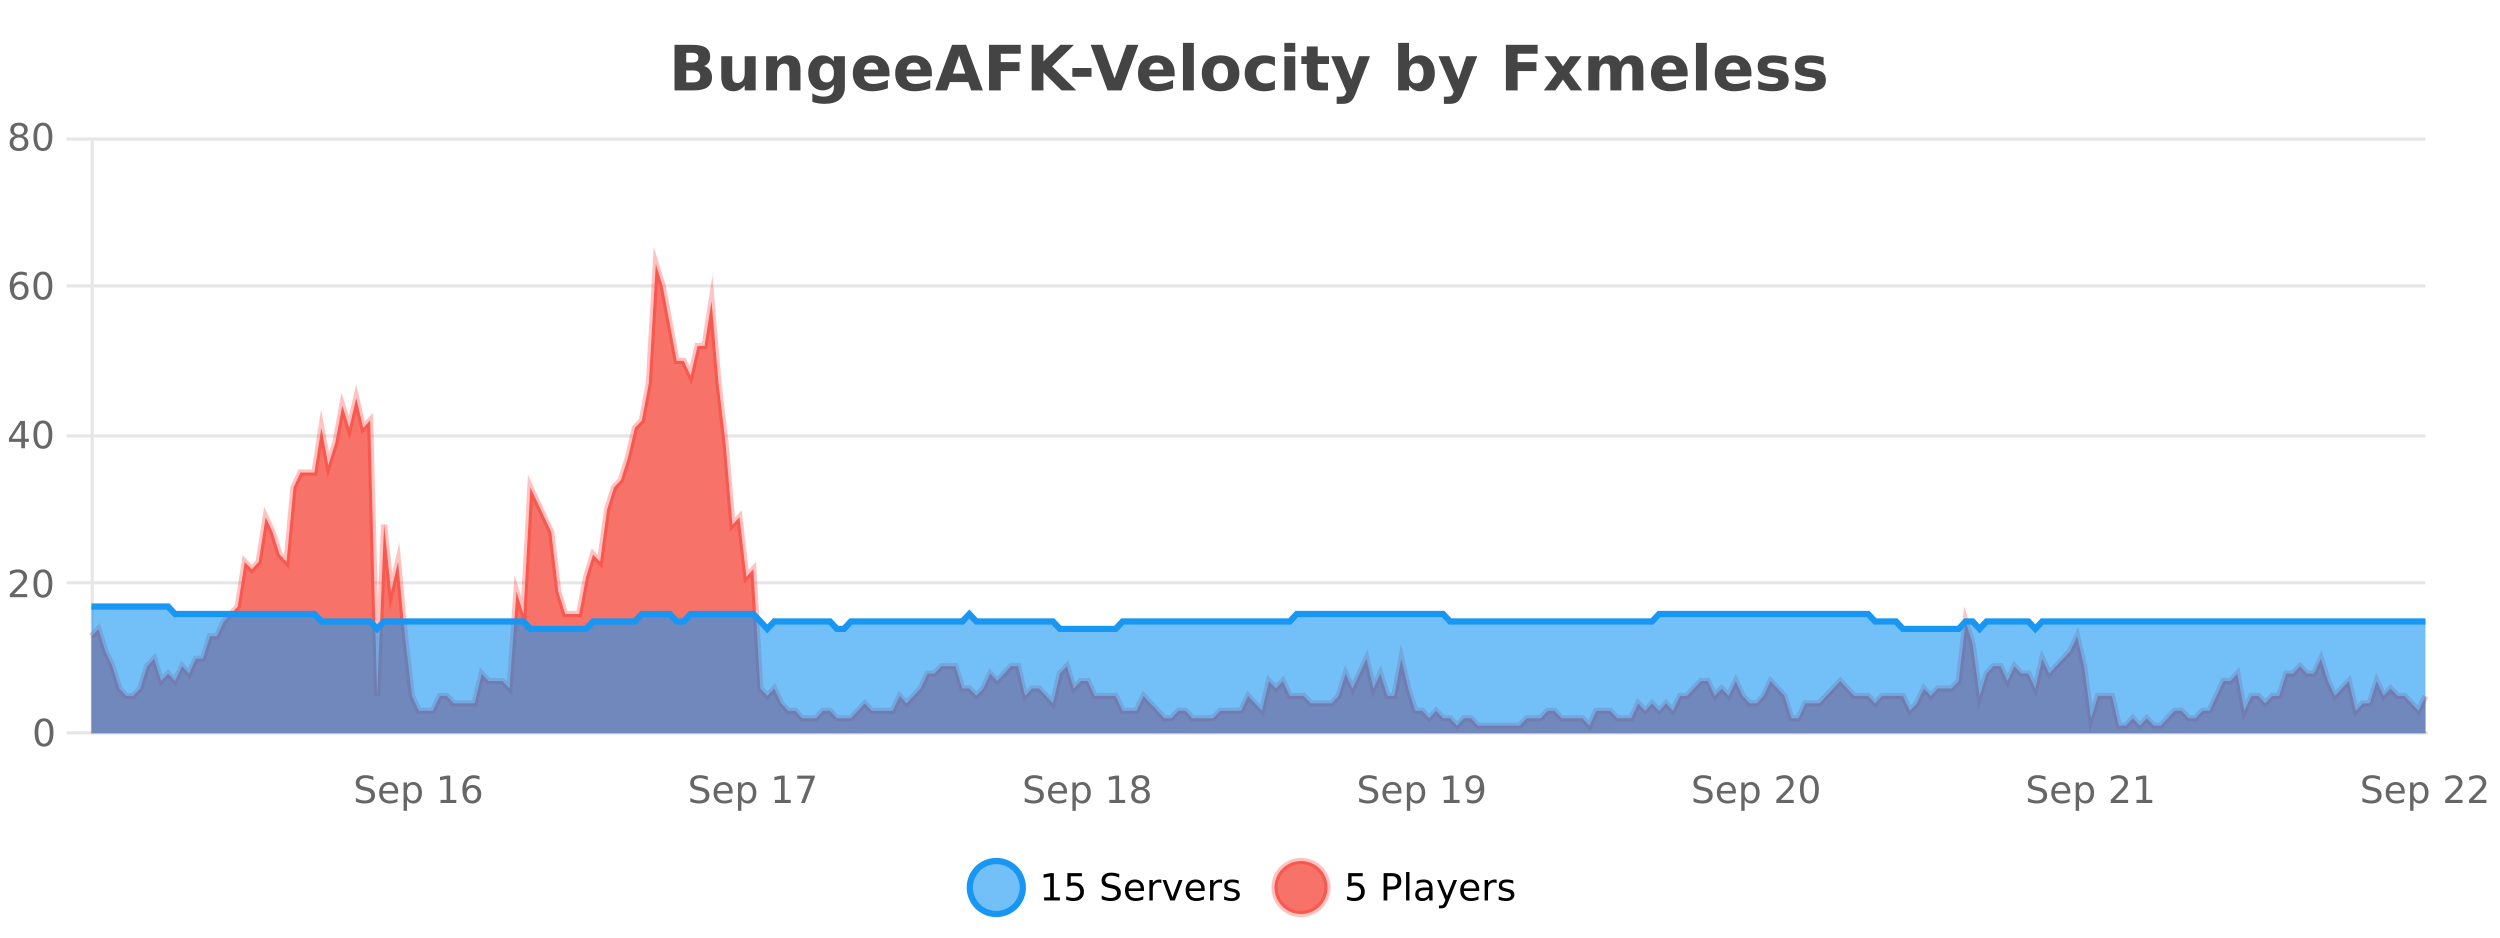 <?xml version="1.0" encoding="UTF-8"?>
<svg xmlns="http://www.w3.org/2000/svg" xmlns:xlink="http://www.w3.org/1999/xlink" width="800pt" height="300pt" viewBox="0 0 800 300" version="1.1">
<defs>
<clipPath id="clip1">
  <path d="M 282 263 L 356 263 L 356 300 L 282 300 Z M 282 263 "/>
</clipPath>
<clipPath id="clip2">
  <path d="M 379 263 L 454 263 L 454 300 L 379 300 Z M 379 263 "/>
</clipPath>
<clipPath id="clip3">
  <path d="M 29.27 84 L 776.148 84 L 776.148 234.602 L 29.27 234.602 Z M 29.27 84 "/>
</clipPath>
<clipPath id="clip4">
  <path d="M 28.27 56 L 777.148 56 L 777.148 235.602 L 28.27 235.602 Z M 28.27 56 "/>
</clipPath>
<clipPath id="clip5">
  <path d="M 29.27 194 L 776.148 194 L 776.148 234.602 L 29.27 234.602 Z M 29.27 194 "/>
</clipPath>
<clipPath id="clip6">
  <path d="M 28.27 165 L 777.148 165 L 777.148 230 L 28.27 230 Z M 28.27 165 "/>
</clipPath>
</defs>
<g id="surface2384146">
<rect x="0" y="0" width="800" height="300" style="fill:rgb(100%,100%,100%);fill-opacity:1;stroke:none;"/>
<path style="fill:none;stroke-width:1;stroke-linecap:butt;stroke-linejoin:miter;stroke:rgb(0%,0%,0%);stroke-opacity:0.098;stroke-miterlimit:10;" d="M 30 234.5 L 776.148 234.5 "/>
<path style="fill:none;stroke-width:1;stroke-linecap:butt;stroke-linejoin:miter;stroke:rgb(0%,0%,0%);stroke-opacity:0.098;stroke-miterlimit:10;" d="M 21.27 234.5 L 29 234.5 "/>
<path style="fill:none;stroke-width:1;stroke-linecap:butt;stroke-linejoin:miter;stroke:rgb(0%,0%,0%);stroke-opacity:0.098;stroke-miterlimit:10;" d="M 30 186.5 L 776.148 186.5 "/>
<path style="fill:none;stroke-width:1;stroke-linecap:butt;stroke-linejoin:miter;stroke:rgb(0%,0%,0%);stroke-opacity:0.098;stroke-miterlimit:10;" d="M 21.27 186.5 L 29 186.5 "/>
<path style="fill:none;stroke-width:1;stroke-linecap:butt;stroke-linejoin:miter;stroke:rgb(0%,0%,0%);stroke-opacity:0.098;stroke-miterlimit:10;" d="M 30 139.5 L 776.148 139.5 "/>
<path style="fill:none;stroke-width:1;stroke-linecap:butt;stroke-linejoin:miter;stroke:rgb(0%,0%,0%);stroke-opacity:0.098;stroke-miterlimit:10;" d="M 21.27 139.5 L 29 139.5 "/>
<path style="fill:none;stroke-width:1;stroke-linecap:butt;stroke-linejoin:miter;stroke:rgb(0%,0%,0%);stroke-opacity:0.098;stroke-miterlimit:10;" d="M 30 91.5 L 776.148 91.5 "/>
<path style="fill:none;stroke-width:1;stroke-linecap:butt;stroke-linejoin:miter;stroke:rgb(0%,0%,0%);stroke-opacity:0.098;stroke-miterlimit:10;" d="M 21.27 91.5 L 29 91.5 "/>
<path style="fill:none;stroke-width:1;stroke-linecap:butt;stroke-linejoin:miter;stroke:rgb(0%,0%,0%);stroke-opacity:0.098;stroke-miterlimit:10;" d="M 30 44.5 L 776.148 44.5 "/>
<path style="fill:none;stroke-width:1;stroke-linecap:butt;stroke-linejoin:miter;stroke:rgb(0%,0%,0%);stroke-opacity:0.098;stroke-miterlimit:10;" d="M 21.27 44.5 L 29 44.5 "/>
<path style=" stroke:none;fill-rule:nonzero;fill:rgb(9.02%,58.824%,95.294%);fill-opacity:0.6;" d="M 327.305 284 C 327.305 288.688 323.508 292.484 318.82 292.484 C 314.133 292.484 310.336 288.688 310.336 284 C 310.336 279.312 314.133 275.516 318.82 275.516 C 323.508 275.516 327.305 279.312 327.305 284 Z M 327.305 284 "/>
<g clip-path="url(#clip1)" clip-rule="nonzero">
<path style="fill:none;stroke-width:2;stroke-linecap:butt;stroke-linejoin:miter;stroke:rgb(9.02%,58.824%,95.294%);stroke-opacity:1;stroke-miterlimit:10;" d="M 327.305 284 C 327.305 288.688 323.508 292.484 318.82 292.484 C 314.133 292.484 310.336 288.688 310.336 284 C 310.336 279.312 314.133 275.516 318.82 275.516 C 323.508 275.516 327.305 279.312 327.305 284 Z M 327.305 284 "/>
</g>
<path style=" stroke:none;fill-rule:nonzero;fill:rgb(0%,0%,0%);fill-opacity:1;" d="M 334.117 287.156 L 336.055 287.156 L 336.055 280.484 L 333.945 280.906 L 333.945 279.828 L 336.039 279.406 L 337.227 279.406 L 337.227 287.156 L 339.164 287.156 L 339.164 288.156 L 334.117 288.156 Z M 341.566 279.406 L 346.207 279.406 L 346.207 280.406 L 342.645 280.406 L 342.645 282.547 C 342.82 282.484 342.992 282.445 343.16 282.422 C 343.336 282.391 343.508 282.375 343.676 282.375 C 344.652 282.375 345.43 282.648 346.004 283.188 C 346.574 283.719 346.863 284.438 346.863 285.344 C 346.863 286.293 346.566 287.027 345.973 287.547 C 345.387 288.07 344.566 288.328 343.504 288.328 C 343.129 288.328 342.746 288.297 342.363 288.234 C 341.988 288.172 341.598 288.078 341.191 287.953 L 341.191 286.766 C 341.543 286.953 341.91 287.094 342.285 287.188 C 342.66 287.281 343.055 287.328 343.473 287.328 C 344.148 287.328 344.684 287.152 345.082 286.797 C 345.477 286.445 345.676 285.961 345.676 285.344 C 345.676 284.742 345.477 284.262 345.082 283.906 C 344.684 283.555 344.148 283.375 343.473 283.375 C 343.16 283.375 342.84 283.414 342.52 283.484 C 342.207 283.547 341.887 283.652 341.566 283.797 Z M 358.141 279.688 L 358.141 280.844 C 357.691 280.637 357.266 280.48 356.859 280.375 C 356.461 280.262 356.082 280.203 355.719 280.203 C 355.07 280.203 354.57 280.328 354.219 280.578 C 353.875 280.828 353.703 281.188 353.703 281.656 C 353.703 282.043 353.816 282.336 354.047 282.531 C 354.273 282.73 354.719 282.887 355.375 283 L 356.078 283.156 C 356.961 283.324 357.613 283.621 358.031 284.047 C 358.457 284.465 358.672 285.027 358.672 285.734 C 358.672 286.59 358.383 287.234 357.812 287.672 C 357.25 288.109 356.414 288.328 355.312 288.328 C 354.906 288.328 354.469 288.281 354 288.188 C 353.531 288.094 353.047 287.953 352.547 287.766 L 352.547 286.547 C 353.023 286.82 353.492 287.023 353.953 287.156 C 354.422 287.293 354.875 287.359 355.312 287.359 C 355.988 287.359 356.508 287.23 356.875 286.969 C 357.25 286.699 357.438 286.32 357.438 285.828 C 357.438 285.402 357.301 285.07 357.031 284.828 C 356.77 284.578 356.336 284.398 355.734 284.281 L 355.016 284.141 C 354.129 283.965 353.488 283.688 353.094 283.312 C 352.707 282.938 352.516 282.418 352.516 281.75 C 352.516 280.969 352.785 280.359 353.328 279.922 C 353.867 279.477 354.617 279.25 355.578 279.25 C 355.992 279.25 356.41 279.289 356.828 279.359 C 357.254 279.434 357.691 279.543 358.141 279.688 Z M 366.086 284.609 L 366.086 285.125 L 361.117 285.125 C 361.168 285.875 361.391 286.445 361.789 286.828 C 362.195 287.215 362.75 287.406 363.461 287.406 C 363.875 287.406 364.277 287.359 364.664 287.266 C 365.059 287.164 365.449 287.008 365.836 286.797 L 365.836 287.828 C 365.438 287.984 365.039 288.105 364.633 288.188 C 364.227 288.281 363.812 288.328 363.398 288.328 C 362.355 288.328 361.527 288.027 360.914 287.422 C 360.297 286.809 359.992 285.98 359.992 284.938 C 359.992 283.867 360.281 283.016 360.867 282.391 C 361.449 281.758 362.23 281.438 363.211 281.438 C 364.094 281.438 364.793 281.727 365.305 282.297 C 365.824 282.859 366.086 283.633 366.086 284.609 Z M 365.008 284.281 C 364.996 283.699 364.828 283.23 364.508 282.875 C 364.184 282.523 363.758 282.344 363.227 282.344 C 362.621 282.344 362.137 282.516 361.773 282.859 C 361.418 283.203 361.215 283.684 361.164 284.297 Z M 371.656 282.594 C 371.531 282.531 371.395 282.484 371.25 282.453 C 371.113 282.414 370.957 282.391 370.781 282.391 C 370.176 282.391 369.707 282.59 369.375 282.984 C 369.051 283.383 368.891 283.953 368.891 284.703 L 368.891 288.156 L 367.812 288.156 L 367.812 281.594 L 368.891 281.594 L 368.891 282.609 C 369.117 282.215 369.414 281.922 369.781 281.734 C 370.145 281.539 370.586 281.438 371.109 281.438 C 371.18 281.438 371.258 281.445 371.344 281.453 C 371.438 281.465 371.535 281.48 371.641 281.5 Z M 372.012 281.594 L 373.152 281.594 L 375.199 287.094 L 377.262 281.594 L 378.402 281.594 L 375.934 288.156 L 374.465 288.156 Z M 385.504 284.609 L 385.504 285.125 L 380.535 285.125 C 380.586 285.875 380.809 286.445 381.207 286.828 C 381.613 287.215 382.168 287.406 382.879 287.406 C 383.293 287.406 383.695 287.359 384.082 287.266 C 384.477 287.164 384.867 287.008 385.254 286.797 L 385.254 287.828 C 384.855 287.984 384.457 288.105 384.051 288.188 C 383.645 288.281 383.23 288.328 382.816 288.328 C 381.773 288.328 380.945 288.027 380.332 287.422 C 379.715 286.809 379.41 285.98 379.41 284.938 C 379.41 283.867 379.699 283.016 380.285 282.391 C 380.867 281.758 381.648 281.438 382.629 281.438 C 383.512 281.438 384.211 281.727 384.723 282.297 C 385.242 282.859 385.504 283.633 385.504 284.609 Z M 384.426 284.281 C 384.414 283.699 384.246 283.23 383.926 282.875 C 383.602 282.523 383.176 282.344 382.645 282.344 C 382.039 282.344 381.555 282.516 381.191 282.859 C 380.836 283.203 380.633 283.684 380.582 284.297 Z M 391.074 282.594 C 390.949 282.531 390.812 282.484 390.668 282.453 C 390.531 282.414 390.375 282.391 390.199 282.391 C 389.594 282.391 389.125 282.59 388.793 282.984 C 388.469 283.383 388.309 283.953 388.309 284.703 L 388.309 288.156 L 387.23 288.156 L 387.23 281.594 L 388.309 281.594 L 388.309 282.609 C 388.535 282.215 388.832 281.922 389.199 281.734 C 389.562 281.539 390.004 281.438 390.527 281.438 C 390.598 281.438 390.676 281.445 390.762 281.453 C 390.855 281.465 390.953 281.48 391.059 281.5 Z M 396.383 281.781 L 396.383 282.812 C 396.078 282.656 395.762 282.543 395.43 282.469 C 395.105 282.387 394.766 282.344 394.414 282.344 C 393.883 282.344 393.48 282.43 393.211 282.594 C 392.938 282.75 392.805 282.996 392.805 283.328 C 392.805 283.578 392.898 283.777 393.086 283.922 C 393.281 284.059 393.672 284.188 394.258 284.312 L 394.617 284.406 C 395.387 284.562 395.934 284.793 396.258 285.094 C 396.578 285.398 396.742 285.812 396.742 286.344 C 396.742 286.961 396.496 287.445 396.008 287.797 C 395.527 288.152 394.867 288.328 394.023 288.328 C 393.668 288.328 393.297 288.289 392.914 288.219 C 392.539 288.156 392.141 288.059 391.727 287.922 L 391.727 286.797 C 392.121 287.008 392.512 287.164 392.898 287.266 C 393.281 287.371 393.668 287.422 394.055 287.422 C 394.555 287.422 394.938 287.34 395.211 287.172 C 395.492 286.996 395.633 286.746 395.633 286.422 C 395.633 286.133 395.531 285.906 395.336 285.75 C 395.137 285.594 394.703 285.445 394.039 285.297 L 393.664 285.219 C 392.996 285.074 392.512 284.855 392.211 284.562 C 391.918 284.273 391.773 283.875 391.773 283.375 C 391.773 282.75 391.992 282.273 392.43 281.938 C 392.867 281.605 393.484 281.438 394.289 281.438 C 394.684 281.438 395.059 281.469 395.414 281.531 C 395.766 281.586 396.09 281.668 396.383 281.781 Z M 328.82 277.016 "/>
<path style=" stroke:none;fill-rule:nonzero;fill:rgb(96.863%,44.706%,40.784%);fill-opacity:1;" d="M 424.809 284 C 424.809 288.688 421.008 292.484 416.32 292.484 C 411.637 292.484 407.836 288.688 407.836 284 C 407.836 279.312 411.637 275.516 416.32 275.516 C 421.008 275.516 424.809 279.312 424.809 284 Z M 424.809 284 "/>
<g clip-path="url(#clip2)" clip-rule="nonzero">
<path style="fill:none;stroke-width:2;stroke-linecap:butt;stroke-linejoin:miter;stroke:rgb(100%,4.706%,0%);stroke-opacity:0.247;stroke-miterlimit:10;" d="M 424.809 284 C 424.809 288.688 421.008 292.484 416.32 292.484 C 411.637 292.484 407.836 288.688 407.836 284 C 407.836 279.312 411.637 275.516 416.32 275.516 C 421.008 275.516 424.809 279.312 424.809 284 Z M 424.809 284 "/>
</g>
<path style=" stroke:none;fill-rule:nonzero;fill:rgb(0%,0%,0%);fill-opacity:1;" d="M 431.43 279.406 L 436.07 279.406 L 436.07 280.406 L 432.508 280.406 L 432.508 282.547 C 432.684 282.484 432.855 282.445 433.023 282.422 C 433.199 282.391 433.371 282.375 433.539 282.375 C 434.516 282.375 435.293 282.648 435.867 283.188 C 436.438 283.719 436.727 284.438 436.727 285.344 C 436.727 286.293 436.43 287.027 435.836 287.547 C 435.25 288.07 434.43 288.328 433.367 288.328 C 432.992 288.328 432.609 288.297 432.227 288.234 C 431.852 288.172 431.461 288.078 431.055 287.953 L 431.055 286.766 C 431.406 286.953 431.773 287.094 432.148 287.188 C 432.523 287.281 432.918 287.328 433.336 287.328 C 434.012 287.328 434.547 287.152 434.945 286.797 C 435.34 286.445 435.539 285.961 435.539 285.344 C 435.539 284.742 435.34 284.262 434.945 283.906 C 434.547 283.555 434.012 283.375 433.336 283.375 C 433.023 283.375 432.703 283.414 432.383 283.484 C 432.07 283.547 431.75 283.652 431.43 283.797 Z M 443.945 280.375 L 443.945 283.672 L 445.43 283.672 C 445.98 283.672 446.406 283.531 446.711 283.25 C 447.012 282.961 447.164 282.547 447.164 282.016 C 447.164 281.496 447.012 281.094 446.711 280.812 C 446.406 280.523 445.98 280.375 445.43 280.375 Z M 442.758 279.406 L 445.43 279.406 C 446.418 279.406 447.164 279.633 447.664 280.078 C 448.164 280.516 448.414 281.164 448.414 282.016 C 448.414 282.883 448.164 283.539 447.664 283.984 C 447.164 284.422 446.418 284.641 445.43 284.641 L 443.945 284.641 L 443.945 288.156 L 442.758 288.156 Z M 449.945 279.031 L 451.023 279.031 L 451.023 288.156 L 449.945 288.156 Z M 456.266 284.859 C 455.398 284.859 454.797 284.961 454.453 285.156 C 454.117 285.355 453.953 285.695 453.953 286.172 C 453.953 286.559 454.078 286.867 454.328 287.094 C 454.586 287.312 454.93 287.422 455.359 287.422 C 455.961 287.422 456.441 287.215 456.797 286.797 C 457.16 286.371 457.344 285.805 457.344 285.094 L 457.344 284.859 Z M 458.422 284.406 L 458.422 288.156 L 457.344 288.156 L 457.344 287.156 C 457.094 287.555 456.785 287.852 456.422 288.047 C 456.055 288.234 455.609 288.328 455.078 288.328 C 454.398 288.328 453.863 288.141 453.469 287.766 C 453.07 287.383 452.875 286.875 452.875 286.25 C 452.875 285.512 453.117 284.953 453.609 284.578 C 454.109 284.203 454.848 284.016 455.828 284.016 L 457.344 284.016 L 457.344 283.906 C 457.344 283.406 457.176 283.023 456.844 282.75 C 456.52 282.48 456.066 282.344 455.484 282.344 C 455.109 282.344 454.738 282.391 454.375 282.484 C 454.02 282.578 453.68 282.715 453.359 282.891 L 453.359 281.891 C 453.754 281.734 454.133 281.621 454.5 281.547 C 454.875 281.477 455.238 281.438 455.594 281.438 C 456.539 281.438 457.25 281.684 457.719 282.172 C 458.188 282.664 458.422 283.406 458.422 284.406 Z M 463.367 288.766 C 463.062 289.547 462.766 290.055 462.477 290.297 C 462.184 290.535 461.797 290.656 461.32 290.656 L 460.461 290.656 L 460.461 289.75 L 461.086 289.75 C 461.387 289.75 461.617 289.676 461.773 289.531 C 461.938 289.395 462.121 289.066 462.32 288.547 L 462.523 288.047 L 459.867 281.594 L 461.008 281.594 L 463.055 286.719 L 465.117 281.594 L 466.258 281.594 Z M 473.359 284.609 L 473.359 285.125 L 468.391 285.125 C 468.441 285.875 468.664 286.445 469.062 286.828 C 469.469 287.215 470.023 287.406 470.734 287.406 C 471.148 287.406 471.551 287.359 471.938 287.266 C 472.332 287.164 472.723 287.008 473.109 286.797 L 473.109 287.828 C 472.711 287.984 472.312 288.105 471.906 288.188 C 471.5 288.281 471.086 288.328 470.672 288.328 C 469.629 288.328 468.801 288.027 468.188 287.422 C 467.57 286.809 467.266 285.98 467.266 284.938 C 467.266 283.867 467.555 283.016 468.141 282.391 C 468.723 281.758 469.504 281.438 470.484 281.438 C 471.367 281.438 472.066 281.727 472.578 282.297 C 473.098 282.859 473.359 283.633 473.359 284.609 Z M 472.281 284.281 C 472.27 283.699 472.102 283.23 471.781 282.875 C 471.457 282.523 471.031 282.344 470.5 282.344 C 469.895 282.344 469.41 282.516 469.047 282.859 C 468.691 283.203 468.488 283.684 468.438 284.297 Z M 478.93 282.594 C 478.805 282.531 478.668 282.484 478.523 282.453 C 478.387 282.414 478.23 282.391 478.055 282.391 C 477.449 282.391 476.98 282.59 476.648 282.984 C 476.324 283.383 476.164 283.953 476.164 284.703 L 476.164 288.156 L 475.086 288.156 L 475.086 281.594 L 476.164 281.594 L 476.164 282.609 C 476.391 282.215 476.688 281.922 477.055 281.734 C 477.418 281.539 477.859 281.438 478.383 281.438 C 478.453 281.438 478.531 281.445 478.617 281.453 C 478.711 281.465 478.809 281.48 478.914 281.5 Z M 484.238 281.781 L 484.238 282.812 C 483.934 282.656 483.617 282.543 483.285 282.469 C 482.961 282.387 482.621 282.344 482.27 282.344 C 481.738 282.344 481.336 282.43 481.066 282.594 C 480.793 282.75 480.66 282.996 480.66 283.328 C 480.66 283.578 480.754 283.777 480.941 283.922 C 481.137 284.059 481.527 284.188 482.113 284.312 L 482.473 284.406 C 483.242 284.562 483.789 284.793 484.113 285.094 C 484.434 285.398 484.598 285.812 484.598 286.344 C 484.598 286.961 484.352 287.445 483.863 287.797 C 483.383 288.152 482.723 288.328 481.879 288.328 C 481.523 288.328 481.152 288.289 480.77 288.219 C 480.395 288.156 479.996 288.059 479.582 287.922 L 479.582 286.797 C 479.977 287.008 480.367 287.164 480.754 287.266 C 481.137 287.371 481.523 287.422 481.91 287.422 C 482.41 287.422 482.793 287.34 483.066 287.172 C 483.348 286.996 483.488 286.746 483.488 286.422 C 483.488 286.133 483.387 285.906 483.191 285.75 C 482.992 285.594 482.559 285.445 481.895 285.297 L 481.52 285.219 C 480.852 285.074 480.367 284.855 480.066 284.562 C 479.773 284.273 479.629 283.875 479.629 283.375 C 479.629 282.75 479.848 282.273 480.285 281.938 C 480.723 281.605 481.34 281.438 482.145 281.438 C 482.539 281.438 482.914 281.469 483.27 281.531 C 483.621 281.586 483.945 281.668 484.238 281.781 Z M 426.32 277.016 "/>
<path style=" stroke:none;fill-rule:nonzero;fill:rgb(26.667%,26.667%,26.667%);fill-opacity:1;" d="M 221.672 19.984 C 222.266 19.984 222.711 19.855 223.016 19.594 C 223.328 19.336 223.484 18.949 223.484 18.438 C 223.484 17.938 223.328 17.559 223.016 17.297 C 222.711 17.039 222.266 16.906 221.672 16.906 L 219.594 16.906 L 219.594 19.984 Z M 221.797 26.359 C 222.555 26.359 223.125 26.203 223.5 25.891 C 223.883 25.57 224.078 25.086 224.078 24.438 C 224.078 23.805 223.891 23.328 223.516 23.016 C 223.141 22.703 222.566 22.547 221.797 22.547 L 219.594 22.547 L 219.594 26.359 Z M 225.297 21.125 C 226.109 21.355 226.734 21.789 227.172 22.422 C 227.617 23.047 227.844 23.82 227.844 24.734 C 227.844 26.141 227.363 27.195 226.406 27.891 C 225.457 28.578 224.016 28.922 222.078 28.922 L 215.844 28.922 L 215.844 14.344 L 221.484 14.344 C 223.504 14.344 224.969 14.652 225.875 15.266 C 226.789 15.871 227.25 16.852 227.25 18.203 C 227.25 18.914 227.082 19.516 226.75 20.016 C 226.414 20.508 225.93 20.875 225.297 21.125 Z M 230.805 24.656 L 230.805 17.984 L 234.32 17.984 L 234.32 19.078 C 234.32 19.672 234.312 20.418 234.305 21.312 C 234.305 22.211 234.305 22.805 234.305 23.094 C 234.305 23.98 234.324 24.617 234.367 25 C 234.418 25.387 234.496 25.668 234.602 25.844 C 234.746 26.074 234.934 26.25 235.164 26.375 C 235.391 26.5 235.656 26.562 235.961 26.562 C 236.688 26.562 237.262 26.281 237.68 25.719 C 238.094 25.156 238.305 24.383 238.305 23.391 L 238.305 17.984 L 241.805 17.984 L 241.805 28.922 L 238.305 28.922 L 238.305 27.344 C 237.773 27.98 237.211 28.449 236.617 28.75 C 236.031 29.051 235.387 29.203 234.68 29.203 C 233.418 29.203 232.453 28.82 231.789 28.047 C 231.133 27.266 230.805 26.137 230.805 24.656 Z M 256.156 22.266 L 256.156 28.922 L 252.641 28.922 L 252.641 23.828 C 252.641 22.883 252.617 22.23 252.578 21.875 C 252.535 21.512 252.461 21.246 252.359 21.078 C 252.223 20.852 252.035 20.672 251.797 20.547 C 251.566 20.422 251.301 20.359 251 20.359 C 250.27 20.359 249.695 20.641 249.281 21.203 C 248.863 21.766 248.656 22.547 248.656 23.547 L 248.656 28.922 L 245.172 28.922 L 245.172 17.984 L 248.656 17.984 L 248.656 19.578 C 249.188 18.945 249.75 18.477 250.344 18.172 C 250.938 17.871 251.586 17.719 252.297 17.719 C 253.566 17.719 254.523 18.109 255.172 18.891 C 255.828 19.664 256.156 20.789 256.156 22.266 Z M 266.844 27.062 C 266.363 27.699 265.832 28.168 265.25 28.469 C 264.664 28.773 263.992 28.922 263.234 28.922 C 261.898 28.922 260.797 28.398 259.922 27.344 C 259.055 26.293 258.625 24.953 258.625 23.328 C 258.625 21.695 259.055 20.355 259.922 19.312 C 260.797 18.262 261.898 17.734 263.234 17.734 C 263.992 17.734 264.664 17.887 265.25 18.188 C 265.832 18.492 266.363 18.965 266.844 19.609 L 266.844 17.984 L 270.359 17.984 L 270.359 27.812 C 270.359 29.57 269.801 30.914 268.688 31.844 C 267.582 32.77 265.973 33.234 263.859 33.234 C 263.18 33.234 262.52 33.18 261.875 33.078 C 261.238 32.973 260.598 32.816 259.953 32.609 L 259.953 29.875 C 260.566 30.227 261.164 30.488 261.75 30.656 C 262.332 30.832 262.922 30.922 263.516 30.922 C 264.66 30.922 265.5 30.672 266.031 30.172 C 266.57 29.672 266.844 28.887 266.844 27.812 Z M 264.531 20.266 C 263.812 20.266 263.25 20.531 262.844 21.062 C 262.438 21.594 262.234 22.352 262.234 23.328 C 262.234 24.328 262.426 25.09 262.812 25.609 C 263.207 26.121 263.781 26.375 264.531 26.375 C 265.258 26.375 265.828 26.109 266.234 25.578 C 266.641 25.047 266.844 24.297 266.844 23.328 C 266.844 22.352 266.641 21.594 266.234 21.062 C 265.828 20.531 265.258 20.266 264.531 20.266 Z M 284.633 23.422 L 284.633 24.422 L 276.461 24.422 C 276.543 25.246 276.84 25.859 277.352 26.266 C 277.859 26.672 278.57 26.875 279.477 26.875 C 280.215 26.875 280.969 26.766 281.742 26.547 C 282.512 26.328 283.305 26 284.117 25.562 L 284.117 28.25 C 283.293 28.562 282.465 28.797 281.633 28.953 C 280.809 29.117 279.984 29.203 279.164 29.203 C 277.184 29.203 275.641 28.703 274.539 27.703 C 273.445 26.695 272.898 25.281 272.898 23.469 C 272.898 21.68 273.434 20.273 274.508 19.25 C 275.59 18.23 277.074 17.719 278.961 17.719 C 280.68 17.719 282.055 18.242 283.086 19.281 C 284.117 20.312 284.633 21.695 284.633 23.422 Z M 281.039 22.266 C 281.039 21.602 280.844 21.062 280.461 20.656 C 280.074 20.25 279.57 20.047 278.945 20.047 C 278.266 20.047 277.715 20.242 277.289 20.625 C 276.871 21 276.609 21.547 276.508 22.266 Z M 298.195 23.422 L 298.195 24.422 L 290.023 24.422 C 290.105 25.246 290.402 25.859 290.914 26.266 C 291.422 26.672 292.133 26.875 293.039 26.875 C 293.777 26.875 294.531 26.766 295.305 26.547 C 296.074 26.328 296.867 26 297.68 25.562 L 297.68 28.25 C 296.855 28.562 296.027 28.797 295.195 28.953 C 294.371 29.117 293.547 29.203 292.727 29.203 C 290.746 29.203 289.203 28.703 288.102 27.703 C 287.008 26.695 286.461 25.281 286.461 23.469 C 286.461 21.68 286.996 20.273 288.07 19.25 C 289.152 18.23 290.637 17.719 292.523 17.719 C 294.242 17.719 295.617 18.242 296.648 19.281 C 297.68 20.312 298.195 21.695 298.195 23.422 Z M 294.602 22.266 C 294.602 21.602 294.406 21.062 294.023 20.656 C 293.637 20.25 293.133 20.047 292.508 20.047 C 291.828 20.047 291.277 20.242 290.852 20.625 C 290.434 21 290.172 21.547 290.07 22.266 Z M 309.852 26.266 L 303.977 26.266 L 303.039 28.922 L 299.258 28.922 L 304.664 14.344 L 309.148 14.344 L 314.539 28.922 L 310.773 28.922 Z M 304.914 23.562 L 308.898 23.562 L 306.914 17.766 Z M 316.488 14.344 L 326.629 14.344 L 326.629 17.188 L 320.238 17.188 L 320.238 19.891 L 326.254 19.891 L 326.254 22.734 L 320.238 22.734 L 320.238 28.922 L 316.488 28.922 Z M 330.148 14.344 L 333.898 14.344 L 333.898 19.656 L 339.32 14.344 L 343.68 14.344 L 336.664 21.25 L 344.414 28.922 L 339.695 28.922 L 333.898 23.172 L 333.898 28.922 L 330.148 28.922 Z M 343.145 21.75 L 349.285 21.75 L 349.285 24.578 L 343.145 24.578 Z M 349.008 14.344 L 352.789 14.344 L 356.664 25.109 L 360.523 14.344 L 364.289 14.344 L 358.898 28.922 L 354.414 28.922 Z M 375.891 23.422 L 375.891 24.422 L 367.719 24.422 C 367.801 25.246 368.098 25.859 368.609 26.266 C 369.117 26.672 369.828 26.875 370.734 26.875 C 371.473 26.875 372.227 26.766 373 26.547 C 373.77 26.328 374.562 26 375.375 25.562 L 375.375 28.25 C 374.551 28.562 373.723 28.797 372.891 28.953 C 372.066 29.117 371.242 29.203 370.422 29.203 C 368.441 29.203 366.898 28.703 365.797 27.703 C 364.703 26.695 364.156 25.281 364.156 23.469 C 364.156 21.68 364.691 20.273 365.766 19.25 C 366.848 18.23 368.332 17.719 370.219 17.719 C 371.938 17.719 373.312 18.242 374.344 19.281 C 375.375 20.312 375.891 21.695 375.891 23.422 Z M 372.297 22.266 C 372.297 21.602 372.102 21.062 371.719 20.656 C 371.332 20.25 370.828 20.047 370.203 20.047 C 369.523 20.047 368.973 20.242 368.547 20.625 C 368.129 21 367.867 21.547 367.766 22.266 Z M 378.547 13.719 L 382.031 13.719 L 382.031 28.922 L 378.547 28.922 Z M 390.609 20.219 C 389.828 20.219 389.234 20.5 388.828 21.062 C 388.422 21.617 388.219 22.418 388.219 23.469 C 388.219 24.512 388.422 25.312 388.828 25.875 C 389.234 26.43 389.828 26.703 390.609 26.703 C 391.367 26.703 391.945 26.43 392.344 25.875 C 392.75 25.312 392.953 24.512 392.953 23.469 C 392.953 22.418 392.75 21.617 392.344 21.062 C 391.945 20.5 391.367 20.219 390.609 20.219 Z M 390.609 17.719 C 392.484 17.719 393.945 18.23 395 19.25 C 396.062 20.262 396.594 21.668 396.594 23.469 C 396.594 25.262 396.062 26.668 395 27.688 C 393.945 28.699 392.484 29.203 390.609 29.203 C 388.711 29.203 387.234 28.699 386.172 27.688 C 385.109 26.668 384.578 25.262 384.578 23.469 C 384.578 21.668 385.109 20.262 386.172 19.25 C 387.234 18.23 388.711 17.719 390.609 17.719 Z M 407.973 18.328 L 407.973 21.172 C 407.504 20.852 407.027 20.609 406.551 20.453 C 406.07 20.297 405.57 20.219 405.051 20.219 C 404.082 20.219 403.32 20.508 402.77 21.078 C 402.227 21.641 401.957 22.438 401.957 23.469 C 401.957 24.492 402.227 25.289 402.77 25.859 C 403.32 26.422 404.082 26.703 405.051 26.703 C 405.602 26.703 406.121 26.625 406.613 26.469 C 407.102 26.305 407.555 26.059 407.973 25.734 L 407.973 28.594 C 407.43 28.805 406.879 28.953 406.316 29.047 C 405.754 29.148 405.184 29.203 404.613 29.203 C 402.645 29.203 401.102 28.699 399.988 27.688 C 398.871 26.68 398.316 25.273 398.316 23.469 C 398.316 21.656 398.871 20.246 399.988 19.234 C 401.102 18.227 402.645 17.719 404.613 17.719 C 405.184 17.719 405.746 17.773 406.301 17.875 C 406.863 17.969 407.418 18.121 407.973 18.328 Z M 411 17.984 L 414.484 17.984 L 414.484 28.922 L 411 28.922 Z M 411 13.719 L 414.484 13.719 L 414.484 16.578 L 411 16.578 Z M 421.668 14.875 L 421.668 17.984 L 425.277 17.984 L 425.277 20.484 L 421.668 20.484 L 421.668 25.125 C 421.668 25.637 421.766 25.98 421.965 26.156 C 422.172 26.336 422.574 26.422 423.168 26.422 L 424.965 26.422 L 424.965 28.922 L 421.965 28.922 C 420.59 28.922 419.609 28.637 419.027 28.062 C 418.453 27.48 418.168 26.5 418.168 25.125 L 418.168 20.484 L 416.434 20.484 L 416.434 17.984 L 418.168 17.984 L 418.168 14.875 Z M 425.977 17.984 L 429.461 17.984 L 432.414 25.406 L 434.914 17.984 L 438.398 17.984 L 433.805 29.953 C 433.344 31.172 432.805 32.02 432.18 32.5 C 431.562 32.988 430.758 33.234 429.758 33.234 L 427.727 33.234 L 427.727 30.938 L 428.82 30.938 C 429.414 30.938 429.844 30.844 430.117 30.656 C 430.387 30.469 430.594 30.129 430.742 29.641 L 430.852 29.344 Z M 453.227 26.672 C 453.977 26.672 454.547 26.402 454.945 25.859 C 455.34 25.309 455.539 24.512 455.539 23.469 C 455.539 22.43 455.34 21.637 454.945 21.094 C 454.547 20.543 453.977 20.266 453.227 20.266 C 452.477 20.266 451.898 20.543 451.492 21.094 C 451.094 21.637 450.898 22.43 450.898 23.469 C 450.898 24.5 451.094 25.293 451.492 25.844 C 451.898 26.398 452.477 26.672 453.227 26.672 Z M 450.898 19.578 C 451.387 18.945 451.922 18.477 452.508 18.172 C 453.09 17.871 453.762 17.719 454.523 17.719 C 455.875 17.719 456.984 18.258 457.852 19.328 C 458.715 20.402 459.148 21.781 459.148 23.469 C 459.148 25.148 458.715 26.523 457.852 27.594 C 456.984 28.668 455.875 29.203 454.523 29.203 C 453.762 29.203 453.09 29.051 452.508 28.75 C 451.922 28.449 451.387 27.98 450.898 27.344 L 450.898 28.922 L 447.414 28.922 L 447.414 13.719 L 450.898 13.719 Z M 460.297 17.984 L 463.781 17.984 L 466.734 25.406 L 469.234 17.984 L 472.719 17.984 L 468.125 29.953 C 467.664 31.172 467.125 32.02 466.5 32.5 C 465.883 32.988 465.078 33.234 464.078 33.234 L 462.047 33.234 L 462.047 30.938 L 463.141 30.938 C 463.734 30.938 464.164 30.844 464.438 30.656 C 464.707 30.469 464.914 30.129 465.062 29.641 L 465.172 29.344 Z M 481.891 14.344 L 492.031 14.344 L 492.031 17.188 L 485.641 17.188 L 485.641 19.891 L 491.656 19.891 L 491.656 22.734 L 485.641 22.734 L 485.641 28.922 L 481.891 28.922 Z M 498.145 23.328 L 494.207 17.984 L 497.91 17.984 L 500.145 21.219 L 502.41 17.984 L 506.113 17.984 L 502.16 23.312 L 506.301 28.922 L 502.598 28.922 L 500.145 25.469 L 497.707 28.922 L 494.004 28.922 Z M 518.422 19.797 C 518.867 19.121 519.395 18.605 520 18.25 C 520.613 17.898 521.285 17.719 522.016 17.719 C 523.266 17.719 524.219 18.109 524.875 18.891 C 525.539 19.664 525.875 20.789 525.875 22.266 L 525.875 28.922 L 522.359 28.922 L 522.359 23.219 C 522.359 23.137 522.359 23.047 522.359 22.953 C 522.367 22.859 522.375 22.73 522.375 22.562 C 522.375 21.793 522.258 21.234 522.031 20.891 C 521.801 20.539 521.43 20.359 520.922 20.359 C 520.266 20.359 519.754 20.637 519.391 21.188 C 519.023 21.73 518.836 22.516 518.828 23.547 L 518.828 28.922 L 515.312 28.922 L 515.312 23.219 C 515.312 22.012 515.207 21.234 515 20.891 C 514.789 20.539 514.422 20.359 513.891 20.359 C 513.211 20.359 512.691 20.637 512.328 21.188 C 511.961 21.73 511.781 22.516 511.781 23.547 L 511.781 28.922 L 508.266 28.922 L 508.266 17.984 L 511.781 17.984 L 511.781 19.578 C 512.219 18.965 512.711 18.5 513.266 18.188 C 513.816 17.875 514.43 17.719 515.109 17.719 C 515.859 17.719 516.523 17.902 517.109 18.266 C 517.691 18.633 518.129 19.141 518.422 19.797 Z M 540.039 23.422 L 540.039 24.422 L 531.867 24.422 C 531.949 25.246 532.246 25.859 532.758 26.266 C 533.266 26.672 533.977 26.875 534.883 26.875 C 535.621 26.875 536.375 26.766 537.148 26.547 C 537.918 26.328 538.711 26 539.523 25.562 L 539.523 28.25 C 538.699 28.562 537.871 28.797 537.039 28.953 C 536.215 29.117 535.391 29.203 534.57 29.203 C 532.59 29.203 531.047 28.703 529.945 27.703 C 528.852 26.695 528.305 25.281 528.305 23.469 C 528.305 21.68 528.84 20.273 529.914 19.25 C 530.996 18.23 532.48 17.719 534.367 17.719 C 536.086 17.719 537.461 18.242 538.492 19.281 C 539.523 20.312 540.039 21.695 540.039 23.422 Z M 536.445 22.266 C 536.445 21.602 536.25 21.062 535.867 20.656 C 535.48 20.25 534.977 20.047 534.352 20.047 C 533.672 20.047 533.121 20.242 532.695 20.625 C 532.277 21 532.016 21.547 531.914 22.266 Z M 542.699 13.719 L 546.184 13.719 L 546.184 28.922 L 542.699 28.922 Z M 560.461 23.422 L 560.461 24.422 L 552.289 24.422 C 552.371 25.246 552.668 25.859 553.18 26.266 C 553.688 26.672 554.398 26.875 555.305 26.875 C 556.043 26.875 556.797 26.766 557.57 26.547 C 558.34 26.328 559.133 26 559.945 25.562 L 559.945 28.25 C 559.121 28.562 558.293 28.797 557.461 28.953 C 556.637 29.117 555.812 29.203 554.992 29.203 C 553.012 29.203 551.469 28.703 550.367 27.703 C 549.273 26.695 548.727 25.281 548.727 23.469 C 548.727 21.68 549.262 20.273 550.336 19.25 C 551.418 18.23 552.902 17.719 554.789 17.719 C 556.508 17.719 557.883 18.242 558.914 19.281 C 559.945 20.312 560.461 21.695 560.461 23.422 Z M 556.867 22.266 C 556.867 21.602 556.672 21.062 556.289 20.656 C 555.902 20.25 555.398 20.047 554.773 20.047 C 554.094 20.047 553.543 20.242 553.117 20.625 C 552.699 21 552.438 21.547 552.336 22.266 Z M 571.648 18.328 L 571.648 20.984 C 570.906 20.672 570.188 20.438 569.492 20.281 C 568.793 20.125 568.133 20.047 567.508 20.047 C 566.852 20.047 566.359 20.133 566.039 20.297 C 565.715 20.465 565.555 20.719 565.555 21.062 C 565.555 21.344 565.672 21.559 565.914 21.703 C 566.164 21.852 566.602 21.961 567.227 22.031 L 567.852 22.125 C 569.641 22.355 570.844 22.73 571.461 23.25 C 572.074 23.773 572.383 24.59 572.383 25.703 C 572.383 26.871 571.949 27.746 571.086 28.328 C 570.23 28.914 568.953 29.203 567.258 29.203 C 566.527 29.203 565.777 29.145 565.008 29.031 C 564.234 28.918 563.445 28.746 562.633 28.516 L 562.633 25.859 C 563.328 26.203 564.043 26.461 564.773 26.625 C 565.5 26.793 566.246 26.875 567.008 26.875 C 567.695 26.875 568.211 26.781 568.555 26.594 C 568.898 26.406 569.07 26.125 569.07 25.75 C 569.07 25.438 568.949 25.211 568.711 25.062 C 568.469 24.906 567.996 24.789 567.289 24.703 L 566.68 24.625 C 565.117 24.43 564.023 24.07 563.398 23.547 C 562.773 23.016 562.461 22.215 562.461 21.141 C 562.461 19.984 562.855 19.125 563.648 18.562 C 564.449 18 565.668 17.719 567.305 17.719 C 567.949 17.719 568.625 17.773 569.336 17.875 C 570.043 17.969 570.812 18.121 571.648 18.328 Z M 583.555 18.328 L 583.555 20.984 C 582.812 20.672 582.094 20.438 581.398 20.281 C 580.699 20.125 580.039 20.047 579.414 20.047 C 578.758 20.047 578.266 20.133 577.945 20.297 C 577.621 20.465 577.461 20.719 577.461 21.062 C 577.461 21.344 577.578 21.559 577.82 21.703 C 578.07 21.852 578.508 21.961 579.133 22.031 L 579.758 22.125 C 581.547 22.355 582.75 22.73 583.367 23.25 C 583.98 23.773 584.289 24.59 584.289 25.703 C 584.289 26.871 583.855 27.746 582.992 28.328 C 582.137 28.914 580.859 29.203 579.164 29.203 C 578.434 29.203 577.684 29.145 576.914 29.031 C 576.141 28.918 575.352 28.746 574.539 28.516 L 574.539 25.859 C 575.234 26.203 575.949 26.461 576.68 26.625 C 577.406 26.793 578.152 26.875 578.914 26.875 C 579.602 26.875 580.117 26.781 580.461 26.594 C 580.805 26.406 580.977 26.125 580.977 25.75 C 580.977 25.438 580.855 25.211 580.617 25.062 C 580.375 24.906 579.902 24.789 579.195 24.703 L 578.586 24.625 C 577.023 24.43 575.93 24.07 575.305 23.547 C 574.68 23.016 574.367 22.215 574.367 21.141 C 574.367 19.984 574.762 19.125 575.555 18.562 C 576.355 18 577.574 17.719 579.211 17.719 C 579.855 17.719 580.531 17.773 581.242 17.875 C 581.949 17.969 582.719 18.121 583.555 18.328 Z M 214 10.359 "/>
<path style="fill:none;stroke-width:1;stroke-linecap:butt;stroke-linejoin:miter;stroke:rgb(0%,0%,0%);stroke-opacity:0.098;stroke-miterlimit:10;" d="M 29 234.5 L 777 234.5 "/>
<path style=" stroke:none;fill-rule:nonzero;fill:rgb(40%,40%,40%);fill-opacity:1;" d="M 119.477 248.484 L 119.477 249.641 C 119.027 249.434 118.602 249.277 118.195 249.172 C 117.797 249.059 117.418 249 117.055 249 C 116.406 249 115.906 249.125 115.555 249.375 C 115.211 249.625 115.039 249.984 115.039 250.453 C 115.039 250.84 115.152 251.133 115.383 251.328 C 115.609 251.527 116.055 251.684 116.711 251.797 L 117.414 251.953 C 118.297 252.121 118.949 252.418 119.367 252.844 C 119.793 253.262 120.008 253.824 120.008 254.531 C 120.008 255.387 119.719 256.031 119.148 256.469 C 118.586 256.906 117.75 257.125 116.648 257.125 C 116.242 257.125 115.805 257.078 115.336 256.984 C 114.867 256.891 114.383 256.75 113.883 256.562 L 113.883 255.344 C 114.359 255.617 114.828 255.82 115.289 255.953 C 115.758 256.09 116.211 256.156 116.648 256.156 C 117.324 256.156 117.844 256.027 118.211 255.766 C 118.586 255.496 118.773 255.117 118.773 254.625 C 118.773 254.199 118.637 253.867 118.367 253.625 C 118.105 253.375 117.672 253.195 117.07 253.078 L 116.352 252.938 C 115.465 252.762 114.824 252.484 114.43 252.109 C 114.043 251.734 113.852 251.215 113.852 250.547 C 113.852 249.766 114.121 249.156 114.664 248.719 C 115.203 248.273 115.953 248.047 116.914 248.047 C 117.328 248.047 117.746 248.086 118.164 248.156 C 118.59 248.23 119.027 248.34 119.477 248.484 Z M 127.422 253.406 L 127.422 253.922 L 122.453 253.922 C 122.504 254.672 122.727 255.242 123.125 255.625 C 123.531 256.012 124.086 256.203 124.797 256.203 C 125.211 256.203 125.613 256.156 126 256.062 C 126.395 255.961 126.785 255.805 127.172 255.594 L 127.172 256.625 C 126.773 256.781 126.375 256.902 125.969 256.984 C 125.562 257.078 125.148 257.125 124.734 257.125 C 123.691 257.125 122.863 256.824 122.25 256.219 C 121.633 255.605 121.328 254.777 121.328 253.734 C 121.328 252.664 121.617 251.812 122.203 251.188 C 122.785 250.555 123.566 250.234 124.547 250.234 C 125.43 250.234 126.129 250.523 126.641 251.094 C 127.16 251.656 127.422 252.43 127.422 253.406 Z M 126.344 253.078 C 126.332 252.496 126.164 252.027 125.844 251.672 C 125.52 251.32 125.094 251.141 124.562 251.141 C 123.957 251.141 123.473 251.312 123.109 251.656 C 122.754 252 122.551 252.48 122.5 253.094 Z M 130.227 255.969 L 130.227 259.453 L 129.148 259.453 L 129.148 250.391 L 130.227 250.391 L 130.227 251.391 C 130.453 250.996 130.742 250.703 131.086 250.516 C 131.43 250.328 131.84 250.234 132.32 250.234 C 133.121 250.234 133.773 250.555 134.273 251.188 C 134.773 251.812 135.023 252.641 135.023 253.672 C 135.023 254.703 134.773 255.539 134.273 256.172 C 133.773 256.809 133.121 257.125 132.32 257.125 C 131.84 257.125 131.43 257.031 131.086 256.844 C 130.742 256.648 130.453 256.355 130.227 255.969 Z M 133.898 253.672 C 133.898 252.883 133.73 252.262 133.398 251.812 C 133.074 251.367 132.633 251.141 132.07 251.141 C 131.496 251.141 131.043 251.367 130.711 251.812 C 130.387 252.262 130.227 252.883 130.227 253.672 C 130.227 254.465 130.387 255.09 130.711 255.547 C 131.043 255.996 131.496 256.219 132.07 256.219 C 132.633 256.219 133.074 255.996 133.398 255.547 C 133.73 255.09 133.898 254.465 133.898 253.672 Z M 140.969 255.953 L 142.906 255.953 L 142.906 249.281 L 140.797 249.703 L 140.797 248.625 L 142.891 248.203 L 144.078 248.203 L 144.078 255.953 L 146.016 255.953 L 146.016 256.953 L 140.969 256.953 Z M 151.09 252.109 C 150.559 252.109 150.137 252.293 149.824 252.656 C 149.512 253.023 149.355 253.516 149.355 254.141 C 149.355 254.777 149.512 255.277 149.824 255.641 C 150.137 256.008 150.559 256.188 151.09 256.188 C 151.621 256.188 152.035 256.008 152.34 255.641 C 152.652 255.277 152.809 254.777 152.809 254.141 C 152.809 253.516 152.652 253.023 152.34 252.656 C 152.035 252.293 151.621 252.109 151.09 252.109 Z M 153.434 248.391 L 153.434 249.469 C 153.129 249.336 152.828 249.23 152.527 249.156 C 152.223 249.086 151.926 249.047 151.637 249.047 C 150.855 249.047 150.254 249.312 149.84 249.844 C 149.434 250.367 149.199 251.156 149.137 252.219 C 149.363 251.887 149.652 251.633 149.996 251.453 C 150.348 251.266 150.734 251.172 151.152 251.172 C 152.027 251.172 152.719 251.438 153.23 251.969 C 153.738 252.5 153.996 253.227 153.996 254.141 C 153.996 255.047 153.73 255.773 153.199 256.312 C 152.668 256.855 151.965 257.125 151.09 257.125 C 150.066 257.125 149.293 256.742 148.762 255.969 C 148.23 255.188 147.965 254.062 147.965 252.594 C 147.965 251.211 148.293 250.105 148.949 249.281 C 149.605 248.461 150.484 248.047 151.59 248.047 C 151.879 248.047 152.176 248.078 152.48 248.141 C 152.781 248.195 153.098 248.277 153.434 248.391 Z M 113.055 245.816 "/>
<path style=" stroke:none;fill-rule:nonzero;fill:rgb(40%,40%,40%);fill-opacity:1;" d="M 226.492 248.484 L 226.492 249.641 C 226.043 249.434 225.617 249.277 225.211 249.172 C 224.812 249.059 224.434 249 224.07 249 C 223.422 249 222.922 249.125 222.57 249.375 C 222.227 249.625 222.055 249.984 222.055 250.453 C 222.055 250.84 222.168 251.133 222.398 251.328 C 222.625 251.527 223.07 251.684 223.727 251.797 L 224.43 251.953 C 225.312 252.121 225.965 252.418 226.383 252.844 C 226.809 253.262 227.023 253.824 227.023 254.531 C 227.023 255.387 226.734 256.031 226.164 256.469 C 225.602 256.906 224.766 257.125 223.664 257.125 C 223.258 257.125 222.82 257.078 222.352 256.984 C 221.883 256.891 221.398 256.75 220.898 256.562 L 220.898 255.344 C 221.375 255.617 221.844 255.82 222.305 255.953 C 222.773 256.09 223.227 256.156 223.664 256.156 C 224.34 256.156 224.859 256.027 225.227 255.766 C 225.602 255.496 225.789 255.117 225.789 254.625 C 225.789 254.199 225.652 253.867 225.383 253.625 C 225.121 253.375 224.688 253.195 224.086 253.078 L 223.367 252.938 C 222.48 252.762 221.84 252.484 221.445 252.109 C 221.059 251.734 220.867 251.215 220.867 250.547 C 220.867 249.766 221.137 249.156 221.68 248.719 C 222.219 248.273 222.969 248.047 223.93 248.047 C 224.344 248.047 224.762 248.086 225.18 248.156 C 225.605 248.23 226.043 248.34 226.492 248.484 Z M 234.438 253.406 L 234.438 253.922 L 229.469 253.922 C 229.52 254.672 229.742 255.242 230.141 255.625 C 230.547 256.012 231.102 256.203 231.812 256.203 C 232.227 256.203 232.629 256.156 233.016 256.062 C 233.41 255.961 233.801 255.805 234.188 255.594 L 234.188 256.625 C 233.789 256.781 233.391 256.902 232.984 256.984 C 232.578 257.078 232.164 257.125 231.75 257.125 C 230.707 257.125 229.879 256.824 229.266 256.219 C 228.648 255.605 228.344 254.777 228.344 253.734 C 228.344 252.664 228.633 251.812 229.219 251.188 C 229.801 250.555 230.582 250.234 231.562 250.234 C 232.445 250.234 233.145 250.523 233.656 251.094 C 234.176 251.656 234.438 252.43 234.438 253.406 Z M 233.359 253.078 C 233.348 252.496 233.18 252.027 232.859 251.672 C 232.535 251.32 232.109 251.141 231.578 251.141 C 230.973 251.141 230.488 251.312 230.125 251.656 C 229.77 252 229.566 252.48 229.516 253.094 Z M 237.242 255.969 L 237.242 259.453 L 236.164 259.453 L 236.164 250.391 L 237.242 250.391 L 237.242 251.391 C 237.469 250.996 237.758 250.703 238.102 250.516 C 238.445 250.328 238.855 250.234 239.336 250.234 C 240.137 250.234 240.789 250.555 241.289 251.188 C 241.789 251.812 242.039 252.641 242.039 253.672 C 242.039 254.703 241.789 255.539 241.289 256.172 C 240.789 256.809 240.137 257.125 239.336 257.125 C 238.855 257.125 238.445 257.031 238.102 256.844 C 237.758 256.648 237.469 256.355 237.242 255.969 Z M 240.914 253.672 C 240.914 252.883 240.746 252.262 240.414 251.812 C 240.09 251.367 239.648 251.141 239.086 251.141 C 238.512 251.141 238.059 251.367 237.727 251.812 C 237.402 252.262 237.242 252.883 237.242 253.672 C 237.242 254.465 237.402 255.09 237.727 255.547 C 238.059 255.996 238.512 256.219 239.086 256.219 C 239.648 256.219 240.09 255.996 240.414 255.547 C 240.746 255.09 240.914 254.465 240.914 253.672 Z M 247.984 255.953 L 249.922 255.953 L 249.922 249.281 L 247.812 249.703 L 247.812 248.625 L 249.906 248.203 L 251.094 248.203 L 251.094 255.953 L 253.031 255.953 L 253.031 256.953 L 247.984 256.953 Z M 255.121 248.203 L 260.746 248.203 L 260.746 248.703 L 257.574 256.953 L 256.34 256.953 L 259.324 249.203 L 255.121 249.203 Z M 220.07 245.816 "/>
<path style=" stroke:none;fill-rule:nonzero;fill:rgb(40%,40%,40%);fill-opacity:1;" d="M 333.508 248.484 L 333.508 249.641 C 333.059 249.434 332.633 249.277 332.227 249.172 C 331.828 249.059 331.449 249 331.086 249 C 330.438 249 329.938 249.125 329.586 249.375 C 329.242 249.625 329.07 249.984 329.07 250.453 C 329.07 250.84 329.184 251.133 329.414 251.328 C 329.641 251.527 330.086 251.684 330.742 251.797 L 331.445 251.953 C 332.328 252.121 332.98 252.418 333.398 252.844 C 333.824 253.262 334.039 253.824 334.039 254.531 C 334.039 255.387 333.75 256.031 333.18 256.469 C 332.617 256.906 331.781 257.125 330.68 257.125 C 330.273 257.125 329.836 257.078 329.367 256.984 C 328.898 256.891 328.414 256.75 327.914 256.562 L 327.914 255.344 C 328.391 255.617 328.859 255.82 329.32 255.953 C 329.789 256.09 330.242 256.156 330.68 256.156 C 331.355 256.156 331.875 256.027 332.242 255.766 C 332.617 255.496 332.805 255.117 332.805 254.625 C 332.805 254.199 332.668 253.867 332.398 253.625 C 332.137 253.375 331.703 253.195 331.102 253.078 L 330.383 252.938 C 329.496 252.762 328.855 252.484 328.461 252.109 C 328.074 251.734 327.883 251.215 327.883 250.547 C 327.883 249.766 328.152 249.156 328.695 248.719 C 329.234 248.273 329.984 248.047 330.945 248.047 C 331.359 248.047 331.777 248.086 332.195 248.156 C 332.621 248.23 333.059 248.34 333.508 248.484 Z M 341.453 253.406 L 341.453 253.922 L 336.484 253.922 C 336.535 254.672 336.758 255.242 337.156 255.625 C 337.562 256.012 338.117 256.203 338.828 256.203 C 339.242 256.203 339.645 256.156 340.031 256.062 C 340.426 255.961 340.816 255.805 341.203 255.594 L 341.203 256.625 C 340.805 256.781 340.406 256.902 340 256.984 C 339.594 257.078 339.18 257.125 338.766 257.125 C 337.723 257.125 336.895 256.824 336.281 256.219 C 335.664 255.605 335.359 254.777 335.359 253.734 C 335.359 252.664 335.648 251.812 336.234 251.188 C 336.816 250.555 337.598 250.234 338.578 250.234 C 339.461 250.234 340.16 250.523 340.672 251.094 C 341.191 251.656 341.453 252.43 341.453 253.406 Z M 340.375 253.078 C 340.363 252.496 340.195 252.027 339.875 251.672 C 339.551 251.32 339.125 251.141 338.594 251.141 C 337.988 251.141 337.504 251.312 337.141 251.656 C 336.785 252 336.582 252.48 336.531 253.094 Z M 344.258 255.969 L 344.258 259.453 L 343.18 259.453 L 343.18 250.391 L 344.258 250.391 L 344.258 251.391 C 344.484 250.996 344.773 250.703 345.117 250.516 C 345.461 250.328 345.871 250.234 346.352 250.234 C 347.152 250.234 347.805 250.555 348.305 251.188 C 348.805 251.812 349.055 252.641 349.055 253.672 C 349.055 254.703 348.805 255.539 348.305 256.172 C 347.805 256.809 347.152 257.125 346.352 257.125 C 345.871 257.125 345.461 257.031 345.117 256.844 C 344.773 256.648 344.484 256.355 344.258 255.969 Z M 347.93 253.672 C 347.93 252.883 347.762 252.262 347.43 251.812 C 347.105 251.367 346.664 251.141 346.102 251.141 C 345.527 251.141 345.074 251.367 344.742 251.812 C 344.418 252.262 344.258 252.883 344.258 253.672 C 344.258 254.465 344.418 255.09 344.742 255.547 C 345.074 255.996 345.527 256.219 346.102 256.219 C 346.664 256.219 347.105 255.996 347.43 255.547 C 347.762 255.09 347.93 254.465 347.93 253.672 Z M 355 255.953 L 356.938 255.953 L 356.938 249.281 L 354.828 249.703 L 354.828 248.625 L 356.922 248.203 L 358.109 248.203 L 358.109 255.953 L 360.047 255.953 L 360.047 256.953 L 355 256.953 Z M 364.965 252.797 C 364.402 252.797 363.957 252.949 363.637 253.25 C 363.312 253.555 363.152 253.965 363.152 254.484 C 363.152 255.016 363.312 255.434 363.637 255.734 C 363.957 256.039 364.402 256.188 364.965 256.188 C 365.527 256.188 365.969 256.039 366.293 255.734 C 366.613 255.434 366.777 255.016 366.777 254.484 C 366.777 253.965 366.613 253.555 366.293 253.25 C 365.98 252.949 365.535 252.797 364.965 252.797 Z M 363.777 252.297 C 363.277 252.172 362.879 251.938 362.59 251.594 C 362.309 251.242 362.168 250.812 362.168 250.312 C 362.168 249.617 362.418 249.062 362.918 248.656 C 363.418 248.25 364.098 248.047 364.965 248.047 C 365.84 248.047 366.52 248.25 367.012 248.656 C 367.512 249.062 367.762 249.617 367.762 250.312 C 367.762 250.812 367.621 251.242 367.34 251.594 C 367.059 251.938 366.66 252.172 366.152 252.297 C 366.723 252.434 367.168 252.695 367.48 253.078 C 367.801 253.465 367.965 253.934 367.965 254.484 C 367.965 255.34 367.703 255.996 367.184 256.453 C 366.672 256.902 365.934 257.125 364.965 257.125 C 364.004 257.125 363.266 256.902 362.746 256.453 C 362.223 255.996 361.965 255.34 361.965 254.484 C 361.965 253.934 362.125 253.465 362.449 253.078 C 362.77 252.695 363.215 252.434 363.777 252.297 Z M 363.355 250.422 C 363.355 250.883 363.496 251.234 363.777 251.484 C 364.059 251.734 364.453 251.859 364.965 251.859 C 365.473 251.859 365.871 251.734 366.152 251.484 C 366.441 251.234 366.59 250.883 366.59 250.422 C 366.59 249.977 366.441 249.625 366.152 249.375 C 365.871 249.117 365.473 248.984 364.965 248.984 C 364.453 248.984 364.059 249.117 363.777 249.375 C 363.496 249.625 363.355 249.977 363.355 250.422 Z M 327.086 245.816 "/>
<path style=" stroke:none;fill-rule:nonzero;fill:rgb(40%,40%,40%);fill-opacity:1;" d="M 440.523 248.484 L 440.523 249.641 C 440.074 249.434 439.648 249.277 439.242 249.172 C 438.844 249.059 438.465 249 438.102 249 C 437.453 249 436.953 249.125 436.602 249.375 C 436.258 249.625 436.086 249.984 436.086 250.453 C 436.086 250.84 436.199 251.133 436.43 251.328 C 436.656 251.527 437.102 251.684 437.758 251.797 L 438.461 251.953 C 439.344 252.121 439.996 252.418 440.414 252.844 C 440.84 253.262 441.055 253.824 441.055 254.531 C 441.055 255.387 440.766 256.031 440.195 256.469 C 439.633 256.906 438.797 257.125 437.695 257.125 C 437.289 257.125 436.852 257.078 436.383 256.984 C 435.914 256.891 435.43 256.75 434.93 256.562 L 434.93 255.344 C 435.406 255.617 435.875 255.82 436.336 255.953 C 436.805 256.09 437.258 256.156 437.695 256.156 C 438.371 256.156 438.891 256.027 439.258 255.766 C 439.633 255.496 439.82 255.117 439.82 254.625 C 439.82 254.199 439.684 253.867 439.414 253.625 C 439.152 253.375 438.719 253.195 438.117 253.078 L 437.398 252.938 C 436.512 252.762 435.871 252.484 435.477 252.109 C 435.09 251.734 434.898 251.215 434.898 250.547 C 434.898 249.766 435.168 249.156 435.711 248.719 C 436.25 248.273 437 248.047 437.961 248.047 C 438.375 248.047 438.793 248.086 439.211 248.156 C 439.637 248.23 440.074 248.34 440.523 248.484 Z M 448.469 253.406 L 448.469 253.922 L 443.5 253.922 C 443.551 254.672 443.773 255.242 444.172 255.625 C 444.578 256.012 445.133 256.203 445.844 256.203 C 446.258 256.203 446.66 256.156 447.047 256.062 C 447.441 255.961 447.832 255.805 448.219 255.594 L 448.219 256.625 C 447.82 256.781 447.422 256.902 447.016 256.984 C 446.609 257.078 446.195 257.125 445.781 257.125 C 444.738 257.125 443.91 256.824 443.297 256.219 C 442.68 255.605 442.375 254.777 442.375 253.734 C 442.375 252.664 442.664 251.812 443.25 251.188 C 443.832 250.555 444.613 250.234 445.594 250.234 C 446.477 250.234 447.176 250.523 447.688 251.094 C 448.207 251.656 448.469 252.43 448.469 253.406 Z M 447.391 253.078 C 447.379 252.496 447.211 252.027 446.891 251.672 C 446.566 251.32 446.141 251.141 445.609 251.141 C 445.004 251.141 444.52 251.312 444.156 251.656 C 443.801 252 443.598 252.48 443.547 253.094 Z M 451.273 255.969 L 451.273 259.453 L 450.195 259.453 L 450.195 250.391 L 451.273 250.391 L 451.273 251.391 C 451.5 250.996 451.789 250.703 452.133 250.516 C 452.477 250.328 452.887 250.234 453.367 250.234 C 454.168 250.234 454.82 250.555 455.32 251.188 C 455.82 251.812 456.07 252.641 456.07 253.672 C 456.07 254.703 455.82 255.539 455.32 256.172 C 454.82 256.809 454.168 257.125 453.367 257.125 C 452.887 257.125 452.477 257.031 452.133 256.844 C 451.789 256.648 451.5 256.355 451.273 255.969 Z M 454.945 253.672 C 454.945 252.883 454.777 252.262 454.445 251.812 C 454.121 251.367 453.68 251.141 453.117 251.141 C 452.543 251.141 452.09 251.367 451.758 251.812 C 451.434 252.262 451.273 252.883 451.273 253.672 C 451.273 254.465 451.434 255.09 451.758 255.547 C 452.09 255.996 452.543 256.219 453.117 256.219 C 453.68 256.219 454.121 255.996 454.445 255.547 C 454.777 255.09 454.945 254.465 454.945 253.672 Z M 462.016 255.953 L 463.953 255.953 L 463.953 249.281 L 461.844 249.703 L 461.844 248.625 L 463.938 248.203 L 465.125 248.203 L 465.125 255.953 L 467.062 255.953 L 467.062 256.953 L 462.016 256.953 Z M 469.48 256.766 L 469.48 255.688 C 469.781 255.836 470.082 255.945 470.387 256.016 C 470.688 256.09 470.988 256.125 471.293 256.125 C 472.074 256.125 472.668 255.867 473.074 255.344 C 473.488 254.812 473.723 254.012 473.777 252.938 C 473.559 253.281 473.27 253.543 472.918 253.719 C 472.574 253.898 472.188 253.984 471.762 253.984 C 470.887 253.984 470.191 253.727 469.684 253.203 C 469.172 252.672 468.918 251.945 468.918 251.016 C 468.918 250.121 469.184 249.402 469.715 248.859 C 470.246 248.32 470.953 248.047 471.84 248.047 C 472.848 248.047 473.621 248.438 474.152 249.219 C 474.691 249.992 474.965 251.117 474.965 252.594 C 474.965 253.969 474.637 255.07 473.98 255.891 C 473.324 256.715 472.441 257.125 471.34 257.125 C 471.035 257.125 470.734 257.094 470.434 257.031 C 470.129 256.977 469.812 256.891 469.48 256.766 Z M 471.84 253.062 C 472.371 253.062 472.793 252.883 473.105 252.516 C 473.418 252.152 473.574 251.652 473.574 251.016 C 473.574 250.391 473.418 249.898 473.105 249.531 C 472.793 249.168 472.371 248.984 471.84 248.984 C 471.309 248.984 470.887 249.168 470.574 249.531 C 470.27 249.898 470.121 250.391 470.121 251.016 C 470.121 251.652 470.27 252.152 470.574 252.516 C 470.887 252.883 471.309 253.062 471.84 253.062 Z M 434.102 245.816 "/>
<path style=" stroke:none;fill-rule:nonzero;fill:rgb(40%,40%,40%);fill-opacity:1;" d="M 547.539 248.484 L 547.539 249.641 C 547.09 249.434 546.664 249.277 546.258 249.172 C 545.859 249.059 545.48 249 545.117 249 C 544.469 249 543.969 249.125 543.617 249.375 C 543.273 249.625 543.102 249.984 543.102 250.453 C 543.102 250.84 543.215 251.133 543.445 251.328 C 543.672 251.527 544.117 251.684 544.773 251.797 L 545.477 251.953 C 546.359 252.121 547.012 252.418 547.43 252.844 C 547.855 253.262 548.07 253.824 548.07 254.531 C 548.07 255.387 547.781 256.031 547.211 256.469 C 546.648 256.906 545.812 257.125 544.711 257.125 C 544.305 257.125 543.867 257.078 543.398 256.984 C 542.93 256.891 542.445 256.75 541.945 256.562 L 541.945 255.344 C 542.422 255.617 542.891 255.82 543.352 255.953 C 543.82 256.09 544.273 256.156 544.711 256.156 C 545.387 256.156 545.906 256.027 546.273 255.766 C 546.648 255.496 546.836 255.117 546.836 254.625 C 546.836 254.199 546.699 253.867 546.43 253.625 C 546.168 253.375 545.734 253.195 545.133 253.078 L 544.414 252.938 C 543.527 252.762 542.887 252.484 542.492 252.109 C 542.105 251.734 541.914 251.215 541.914 250.547 C 541.914 249.766 542.184 249.156 542.727 248.719 C 543.266 248.273 544.016 248.047 544.977 248.047 C 545.391 248.047 545.809 248.086 546.227 248.156 C 546.652 248.23 547.09 248.34 547.539 248.484 Z M 555.484 253.406 L 555.484 253.922 L 550.516 253.922 C 550.566 254.672 550.789 255.242 551.188 255.625 C 551.594 256.012 552.148 256.203 552.859 256.203 C 553.273 256.203 553.676 256.156 554.062 256.062 C 554.457 255.961 554.848 255.805 555.234 255.594 L 555.234 256.625 C 554.836 256.781 554.438 256.902 554.031 256.984 C 553.625 257.078 553.211 257.125 552.797 257.125 C 551.754 257.125 550.926 256.824 550.312 256.219 C 549.695 255.605 549.391 254.777 549.391 253.734 C 549.391 252.664 549.68 251.812 550.266 251.188 C 550.848 250.555 551.629 250.234 552.609 250.234 C 553.492 250.234 554.191 250.523 554.703 251.094 C 555.223 251.656 555.484 252.43 555.484 253.406 Z M 554.406 253.078 C 554.395 252.496 554.227 252.027 553.906 251.672 C 553.582 251.32 553.156 251.141 552.625 251.141 C 552.02 251.141 551.535 251.312 551.172 251.656 C 550.816 252 550.613 252.48 550.562 253.094 Z M 558.289 255.969 L 558.289 259.453 L 557.211 259.453 L 557.211 250.391 L 558.289 250.391 L 558.289 251.391 C 558.516 250.996 558.805 250.703 559.148 250.516 C 559.492 250.328 559.902 250.234 560.383 250.234 C 561.184 250.234 561.836 250.555 562.336 251.188 C 562.836 251.812 563.086 252.641 563.086 253.672 C 563.086 254.703 562.836 255.539 562.336 256.172 C 561.836 256.809 561.184 257.125 560.383 257.125 C 559.902 257.125 559.492 257.031 559.148 256.844 C 558.805 256.648 558.516 256.355 558.289 255.969 Z M 561.961 253.672 C 561.961 252.883 561.793 252.262 561.461 251.812 C 561.137 251.367 560.695 251.141 560.133 251.141 C 559.559 251.141 559.105 251.367 558.773 251.812 C 558.449 252.262 558.289 252.883 558.289 253.672 C 558.289 254.465 558.449 255.09 558.773 255.547 C 559.105 255.996 559.559 256.219 560.133 256.219 C 560.695 256.219 561.137 255.996 561.461 255.547 C 561.793 255.09 561.961 254.465 561.961 253.672 Z M 569.844 255.953 L 573.984 255.953 L 573.984 256.953 L 568.422 256.953 L 568.422 255.953 C 568.867 255.496 569.477 254.875 570.25 254.094 C 571.031 253.305 571.52 252.793 571.719 252.562 C 572.102 252.148 572.367 251.793 572.516 251.5 C 572.672 251.199 572.75 250.906 572.75 250.625 C 572.75 250.156 572.582 249.777 572.25 249.484 C 571.926 249.195 571.504 249.047 570.984 249.047 C 570.609 249.047 570.211 249.109 569.797 249.234 C 569.391 249.359 568.953 249.559 568.484 249.828 L 568.484 248.625 C 568.961 248.438 569.406 248.297 569.812 248.203 C 570.227 248.102 570.609 248.047 570.953 248.047 C 571.859 248.047 572.582 248.277 573.125 248.734 C 573.664 249.184 573.938 249.789 573.938 250.547 C 573.938 250.902 573.867 251.242 573.734 251.562 C 573.598 251.887 573.352 252.266 573 252.703 C 572.895 252.82 572.582 253.148 572.062 253.688 C 571.539 254.23 570.801 254.984 569.844 255.953 Z M 578.996 248.984 C 578.391 248.984 577.934 249.289 577.621 249.891 C 577.316 250.484 577.168 251.387 577.168 252.594 C 577.168 253.793 577.316 254.695 577.621 255.297 C 577.934 255.891 578.391 256.188 578.996 256.188 C 579.609 256.188 580.066 255.891 580.371 255.297 C 580.684 254.695 580.84 253.793 580.84 252.594 C 580.84 251.387 580.684 250.484 580.371 249.891 C 580.066 249.289 579.609 248.984 578.996 248.984 Z M 578.996 248.047 C 579.973 248.047 580.723 248.438 581.246 249.219 C 581.766 249.992 582.027 251.117 582.027 252.594 C 582.027 254.062 581.766 255.188 581.246 255.969 C 580.723 256.742 579.973 257.125 578.996 257.125 C 578.016 257.125 577.266 256.742 576.746 255.969 C 576.234 255.188 575.98 254.062 575.98 252.594 C 575.98 251.117 576.234 249.992 576.746 249.219 C 577.266 248.438 578.016 248.047 578.996 248.047 Z M 541.117 245.816 "/>
<path style=" stroke:none;fill-rule:nonzero;fill:rgb(40%,40%,40%);fill-opacity:1;" d="M 654.555 248.484 L 654.555 249.641 C 654.105 249.434 653.68 249.277 653.273 249.172 C 652.875 249.059 652.496 249 652.133 249 C 651.484 249 650.984 249.125 650.633 249.375 C 650.289 249.625 650.117 249.984 650.117 250.453 C 650.117 250.84 650.23 251.133 650.461 251.328 C 650.688 251.527 651.133 251.684 651.789 251.797 L 652.492 251.953 C 653.375 252.121 654.027 252.418 654.445 252.844 C 654.871 253.262 655.086 253.824 655.086 254.531 C 655.086 255.387 654.797 256.031 654.227 256.469 C 653.664 256.906 652.828 257.125 651.727 257.125 C 651.32 257.125 650.883 257.078 650.414 256.984 C 649.945 256.891 649.461 256.75 648.961 256.562 L 648.961 255.344 C 649.438 255.617 649.906 255.82 650.367 255.953 C 650.836 256.09 651.289 256.156 651.727 256.156 C 652.402 256.156 652.922 256.027 653.289 255.766 C 653.664 255.496 653.852 255.117 653.852 254.625 C 653.852 254.199 653.715 253.867 653.445 253.625 C 653.184 253.375 652.75 253.195 652.148 253.078 L 651.43 252.938 C 650.543 252.762 649.902 252.484 649.508 252.109 C 649.121 251.734 648.93 251.215 648.93 250.547 C 648.93 249.766 649.199 249.156 649.742 248.719 C 650.281 248.273 651.031 248.047 651.992 248.047 C 652.406 248.047 652.824 248.086 653.242 248.156 C 653.668 248.23 654.105 248.34 654.555 248.484 Z M 662.5 253.406 L 662.5 253.922 L 657.531 253.922 C 657.582 254.672 657.805 255.242 658.203 255.625 C 658.609 256.012 659.164 256.203 659.875 256.203 C 660.289 256.203 660.691 256.156 661.078 256.062 C 661.473 255.961 661.863 255.805 662.25 255.594 L 662.25 256.625 C 661.852 256.781 661.453 256.902 661.047 256.984 C 660.641 257.078 660.227 257.125 659.812 257.125 C 658.77 257.125 657.941 256.824 657.328 256.219 C 656.711 255.605 656.406 254.777 656.406 253.734 C 656.406 252.664 656.695 251.812 657.281 251.188 C 657.863 250.555 658.645 250.234 659.625 250.234 C 660.508 250.234 661.207 250.523 661.719 251.094 C 662.238 251.656 662.5 252.43 662.5 253.406 Z M 661.422 253.078 C 661.41 252.496 661.242 252.027 660.922 251.672 C 660.598 251.32 660.172 251.141 659.641 251.141 C 659.035 251.141 658.551 251.312 658.188 251.656 C 657.832 252 657.629 252.48 657.578 253.094 Z M 665.305 255.969 L 665.305 259.453 L 664.227 259.453 L 664.227 250.391 L 665.305 250.391 L 665.305 251.391 C 665.531 250.996 665.82 250.703 666.164 250.516 C 666.508 250.328 666.918 250.234 667.398 250.234 C 668.199 250.234 668.852 250.555 669.352 251.188 C 669.852 251.812 670.102 252.641 670.102 253.672 C 670.102 254.703 669.852 255.539 669.352 256.172 C 668.852 256.809 668.199 257.125 667.398 257.125 C 666.918 257.125 666.508 257.031 666.164 256.844 C 665.82 256.648 665.531 256.355 665.305 255.969 Z M 668.977 253.672 C 668.977 252.883 668.809 252.262 668.477 251.812 C 668.152 251.367 667.711 251.141 667.148 251.141 C 666.574 251.141 666.121 251.367 665.789 251.812 C 665.465 252.262 665.305 252.883 665.305 253.672 C 665.305 254.465 665.465 255.09 665.789 255.547 C 666.121 255.996 666.574 256.219 667.148 256.219 C 667.711 256.219 668.152 255.996 668.477 255.547 C 668.809 255.09 668.977 254.465 668.977 253.672 Z M 676.859 255.953 L 681 255.953 L 681 256.953 L 675.438 256.953 L 675.438 255.953 C 675.883 255.496 676.492 254.875 677.266 254.094 C 678.047 253.305 678.535 252.793 678.734 252.562 C 679.117 252.148 679.383 251.793 679.531 251.5 C 679.688 251.199 679.766 250.906 679.766 250.625 C 679.766 250.156 679.598 249.777 679.266 249.484 C 678.941 249.195 678.52 249.047 678 249.047 C 677.625 249.047 677.227 249.109 676.812 249.234 C 676.406 249.359 675.969 249.559 675.5 249.828 L 675.5 248.625 C 675.977 248.438 676.422 248.297 676.828 248.203 C 677.242 248.102 677.625 248.047 677.969 248.047 C 678.875 248.047 679.598 248.277 680.141 248.734 C 680.68 249.184 680.953 249.789 680.953 250.547 C 680.953 250.902 680.883 251.242 680.75 251.562 C 680.613 251.887 680.367 252.266 680.016 252.703 C 679.91 252.82 679.598 253.148 679.078 253.688 C 678.555 254.23 677.816 254.984 676.859 255.953 Z M 683.684 255.953 L 685.621 255.953 L 685.621 249.281 L 683.512 249.703 L 683.512 248.625 L 685.605 248.203 L 686.793 248.203 L 686.793 255.953 L 688.73 255.953 L 688.73 256.953 L 683.684 256.953 Z M 648.133 245.816 "/>
<path style=" stroke:none;fill-rule:nonzero;fill:rgb(40%,40%,40%);fill-opacity:1;" d="M 761.57 248.484 L 761.57 249.641 C 761.121 249.434 760.695 249.277 760.289 249.172 C 759.891 249.059 759.512 249 759.148 249 C 758.5 249 758 249.125 757.648 249.375 C 757.305 249.625 757.133 249.984 757.133 250.453 C 757.133 250.84 757.246 251.133 757.477 251.328 C 757.703 251.527 758.148 251.684 758.805 251.797 L 759.508 251.953 C 760.391 252.121 761.043 252.418 761.461 252.844 C 761.887 253.262 762.102 253.824 762.102 254.531 C 762.102 255.387 761.812 256.031 761.242 256.469 C 760.68 256.906 759.844 257.125 758.742 257.125 C 758.336 257.125 757.898 257.078 757.43 256.984 C 756.961 256.891 756.477 256.75 755.977 256.562 L 755.977 255.344 C 756.453 255.617 756.922 255.82 757.383 255.953 C 757.852 256.09 758.305 256.156 758.742 256.156 C 759.418 256.156 759.938 256.027 760.305 255.766 C 760.68 255.496 760.867 255.117 760.867 254.625 C 760.867 254.199 760.73 253.867 760.461 253.625 C 760.199 253.375 759.766 253.195 759.164 253.078 L 758.445 252.938 C 757.559 252.762 756.918 252.484 756.523 252.109 C 756.137 251.734 755.945 251.215 755.945 250.547 C 755.945 249.766 756.215 249.156 756.758 248.719 C 757.297 248.273 758.047 248.047 759.008 248.047 C 759.422 248.047 759.84 248.086 760.258 248.156 C 760.684 248.23 761.121 248.34 761.57 248.484 Z M 769.516 253.406 L 769.516 253.922 L 764.547 253.922 C 764.598 254.672 764.82 255.242 765.219 255.625 C 765.625 256.012 766.18 256.203 766.891 256.203 C 767.305 256.203 767.707 256.156 768.094 256.062 C 768.488 255.961 768.879 255.805 769.266 255.594 L 769.266 256.625 C 768.867 256.781 768.469 256.902 768.062 256.984 C 767.656 257.078 767.242 257.125 766.828 257.125 C 765.785 257.125 764.957 256.824 764.344 256.219 C 763.727 255.605 763.422 254.777 763.422 253.734 C 763.422 252.664 763.711 251.812 764.297 251.188 C 764.879 250.555 765.66 250.234 766.641 250.234 C 767.523 250.234 768.223 250.523 768.734 251.094 C 769.254 251.656 769.516 252.43 769.516 253.406 Z M 768.438 253.078 C 768.426 252.496 768.258 252.027 767.938 251.672 C 767.613 251.32 767.188 251.141 766.656 251.141 C 766.051 251.141 765.566 251.312 765.203 251.656 C 764.848 252 764.645 252.48 764.594 253.094 Z M 772.32 255.969 L 772.32 259.453 L 771.242 259.453 L 771.242 250.391 L 772.32 250.391 L 772.32 251.391 C 772.547 250.996 772.836 250.703 773.18 250.516 C 773.523 250.328 773.934 250.234 774.414 250.234 C 775.215 250.234 775.867 250.555 776.367 251.188 C 776.867 251.812 777.117 252.641 777.117 253.672 C 777.117 254.703 776.867 255.539 776.367 256.172 C 775.867 256.809 775.215 257.125 774.414 257.125 C 773.934 257.125 773.523 257.031 773.18 256.844 C 772.836 256.648 772.547 256.355 772.32 255.969 Z M 775.992 253.672 C 775.992 252.883 775.824 252.262 775.492 251.812 C 775.168 251.367 774.727 251.141 774.164 251.141 C 773.59 251.141 773.137 251.367 772.805 251.812 C 772.48 252.262 772.32 252.883 772.32 253.672 C 772.32 254.465 772.48 255.09 772.805 255.547 C 773.137 255.996 773.59 256.219 774.164 256.219 C 774.727 256.219 775.168 255.996 775.492 255.547 C 775.824 255.09 775.992 254.465 775.992 253.672 Z M 783.875 255.953 L 788.016 255.953 L 788.016 256.953 L 782.453 256.953 L 782.453 255.953 C 782.898 255.496 783.508 254.875 784.281 254.094 C 785.062 253.305 785.551 252.793 785.75 252.562 C 786.133 252.148 786.398 251.793 786.547 251.5 C 786.703 251.199 786.781 250.906 786.781 250.625 C 786.781 250.156 786.613 249.777 786.281 249.484 C 785.957 249.195 785.535 249.047 785.016 249.047 C 784.641 249.047 784.242 249.109 783.828 249.234 C 783.422 249.359 782.984 249.559 782.516 249.828 L 782.516 248.625 C 782.992 248.438 783.438 248.297 783.844 248.203 C 784.258 248.102 784.641 248.047 784.984 248.047 C 785.891 248.047 786.613 248.277 787.156 248.734 C 787.695 249.184 787.969 249.789 787.969 250.547 C 787.969 250.902 787.898 251.242 787.766 251.562 C 787.629 251.887 787.383 252.266 787.031 252.703 C 786.926 252.82 786.613 253.148 786.094 253.688 C 785.57 254.23 784.832 254.984 783.875 255.953 Z M 791.512 255.953 L 795.652 255.953 L 795.652 256.953 L 790.09 256.953 L 790.09 255.953 C 790.535 255.496 791.145 254.875 791.918 254.094 C 792.699 253.305 793.188 252.793 793.387 252.562 C 793.77 252.148 794.035 251.793 794.184 251.5 C 794.34 251.199 794.418 250.906 794.418 250.625 C 794.418 250.156 794.25 249.777 793.918 249.484 C 793.594 249.195 793.172 249.047 792.652 249.047 C 792.277 249.047 791.879 249.109 791.465 249.234 C 791.059 249.359 790.621 249.559 790.152 249.828 L 790.152 248.625 C 790.629 248.438 791.074 248.297 791.48 248.203 C 791.895 248.102 792.277 248.047 792.621 248.047 C 793.527 248.047 794.25 248.277 794.793 248.734 C 795.332 249.184 795.605 249.789 795.605 250.547 C 795.605 250.902 795.535 251.242 795.402 251.562 C 795.266 251.887 795.02 252.266 794.668 252.703 C 794.562 252.82 794.25 253.148 793.73 253.688 C 793.207 254.23 792.469 254.984 791.512 255.953 Z M 755.148 245.816 "/>
<path style="fill:none;stroke-width:1;stroke-linecap:butt;stroke-linejoin:miter;stroke:rgb(0%,0%,0%);stroke-opacity:0.098;stroke-miterlimit:10;" d="M 29.5 44 L 29.5 235 "/>
<path style=" stroke:none;fill-rule:nonzero;fill:rgb(40%,40%,40%);fill-opacity:1;" d="M 14.082 230.789 C 13.477 230.789 13.02 231.094 12.707 231.695 C 12.402 232.289 12.254 233.191 12.254 234.398 C 12.254 235.598 12.402 236.5 12.707 237.102 C 13.02 237.695 13.477 237.992 14.082 237.992 C 14.695 237.992 15.152 237.695 15.457 237.102 C 15.77 236.5 15.926 235.598 15.926 234.398 C 15.926 233.191 15.77 232.289 15.457 231.695 C 15.152 231.094 14.695 230.789 14.082 230.789 Z M 14.082 229.852 C 15.059 229.852 15.809 230.242 16.332 231.023 C 16.852 231.797 17.113 232.922 17.113 234.398 C 17.113 235.867 16.852 236.992 16.332 237.773 C 15.809 238.547 15.059 238.93 14.082 238.93 C 13.102 238.93 12.352 238.547 11.832 237.773 C 11.32 236.992 11.066 235.867 11.066 234.398 C 11.066 232.922 11.32 231.797 11.832 231.023 C 12.352 230.242 13.102 229.852 14.082 229.852 Z M 10.27 227.617 "/>
<path style=" stroke:none;fill-rule:nonzero;fill:rgb(40%,40%,40%);fill-opacity:1;" d="M 4.566 190.102 L 8.707 190.102 L 8.707 191.102 L 3.145 191.102 L 3.145 190.102 C 3.59 189.645 4.199 189.023 4.973 188.242 C 5.754 187.453 6.242 186.941 6.441 186.711 C 6.824 186.297 7.09 185.941 7.238 185.648 C 7.395 185.348 7.473 185.055 7.473 184.773 C 7.473 184.305 7.305 183.926 6.973 183.633 C 6.648 183.344 6.227 183.195 5.707 183.195 C 5.332 183.195 4.934 183.258 4.52 183.383 C 4.113 183.508 3.676 183.707 3.207 183.977 L 3.207 182.773 C 3.684 182.586 4.129 182.445 4.535 182.352 C 4.949 182.25 5.332 182.195 5.676 182.195 C 6.582 182.195 7.305 182.426 7.848 182.883 C 8.387 183.332 8.66 183.938 8.66 184.695 C 8.66 185.051 8.59 185.391 8.457 185.711 C 8.32 186.035 8.074 186.414 7.723 186.852 C 7.617 186.969 7.305 187.297 6.785 187.836 C 6.262 188.379 5.523 189.133 4.566 190.102 Z M 13.719 183.133 C 13.113 183.133 12.656 183.438 12.344 184.039 C 12.039 184.633 11.891 185.535 11.891 186.742 C 11.891 187.941 12.039 188.844 12.344 189.445 C 12.656 190.039 13.113 190.336 13.719 190.336 C 14.332 190.336 14.789 190.039 15.094 189.445 C 15.406 188.844 15.562 187.941 15.562 186.742 C 15.562 185.535 15.406 184.633 15.094 184.039 C 14.789 183.438 14.332 183.133 13.719 183.133 Z M 13.719 182.195 C 14.695 182.195 15.445 182.586 15.969 183.367 C 16.488 184.141 16.75 185.266 16.75 186.742 C 16.75 188.211 16.488 189.336 15.969 190.117 C 15.445 190.891 14.695 191.273 13.719 191.273 C 12.738 191.273 11.988 190.891 11.469 190.117 C 10.957 189.336 10.703 188.211 10.703 186.742 C 10.703 185.266 10.957 184.141 11.469 183.367 C 11.988 182.586 12.738 182.195 13.719 182.195 Z M 2.27 179.965 "/>
<path style=" stroke:none;fill-rule:nonzero;fill:rgb(40%,40%,40%);fill-opacity:1;" d="M 6.801 135.734 L 3.816 140.406 L 6.801 140.406 Z M 6.488 134.703 L 7.988 134.703 L 7.988 140.406 L 9.238 140.406 L 9.238 141.391 L 7.988 141.391 L 7.988 143.453 L 6.801 143.453 L 6.801 141.391 L 2.863 141.391 L 2.863 140.25 Z M 13.719 135.484 C 13.113 135.484 12.656 135.789 12.344 136.391 C 12.039 136.984 11.891 137.887 11.891 139.094 C 11.891 140.293 12.039 141.195 12.344 141.797 C 12.656 142.391 13.113 142.688 13.719 142.688 C 14.332 142.688 14.789 142.391 15.094 141.797 C 15.406 141.195 15.562 140.293 15.562 139.094 C 15.562 137.887 15.406 136.984 15.094 136.391 C 14.789 135.789 14.332 135.484 13.719 135.484 Z M 13.719 134.547 C 14.695 134.547 15.445 134.938 15.969 135.719 C 16.488 136.492 16.75 137.617 16.75 139.094 C 16.75 140.562 16.488 141.688 15.969 142.469 C 15.445 143.242 14.695 143.625 13.719 143.625 C 12.738 143.625 11.988 143.242 11.469 142.469 C 10.957 141.688 10.703 140.562 10.703 139.094 C 10.703 137.617 10.957 136.492 11.469 135.719 C 11.988 134.938 12.738 134.547 13.719 134.547 Z M 2.27 132.316 "/>
<path style=" stroke:none;fill-rule:nonzero;fill:rgb(40%,40%,40%);fill-opacity:1;" d="M 6.238 90.961 C 5.707 90.961 5.285 91.145 4.973 91.508 C 4.66 91.875 4.504 92.367 4.504 92.992 C 4.504 93.629 4.66 94.129 4.973 94.492 C 5.285 94.859 5.707 95.039 6.238 95.039 C 6.77 95.039 7.184 94.859 7.488 94.492 C 7.801 94.129 7.957 93.629 7.957 92.992 C 7.957 92.367 7.801 91.875 7.488 91.508 C 7.184 91.145 6.77 90.961 6.238 90.961 Z M 8.582 87.242 L 8.582 88.32 C 8.277 88.188 7.977 88.082 7.676 88.008 C 7.371 87.938 7.074 87.898 6.785 87.898 C 6.004 87.898 5.402 88.164 4.988 88.695 C 4.582 89.219 4.348 90.008 4.285 91.07 C 4.512 90.738 4.801 90.484 5.145 90.305 C 5.496 90.117 5.883 90.023 6.301 90.023 C 7.176 90.023 7.867 90.289 8.379 90.82 C 8.887 91.352 9.145 92.078 9.145 92.992 C 9.145 93.898 8.879 94.625 8.348 95.164 C 7.816 95.707 7.113 95.977 6.238 95.977 C 5.215 95.977 4.441 95.594 3.91 94.82 C 3.379 94.039 3.113 92.914 3.113 91.445 C 3.113 90.062 3.441 88.957 4.098 88.133 C 4.754 87.312 5.633 86.898 6.738 86.898 C 7.027 86.898 7.324 86.93 7.629 86.992 C 7.93 87.047 8.246 87.129 8.582 87.242 Z M 13.719 87.836 C 13.113 87.836 12.656 88.141 12.344 88.742 C 12.039 89.336 11.891 90.238 11.891 91.445 C 11.891 92.645 12.039 93.547 12.344 94.148 C 12.656 94.742 13.113 95.039 13.719 95.039 C 14.332 95.039 14.789 94.742 15.094 94.148 C 15.406 93.547 15.562 92.645 15.562 91.445 C 15.562 90.238 15.406 89.336 15.094 88.742 C 14.789 88.141 14.332 87.836 13.719 87.836 Z M 13.719 86.898 C 14.695 86.898 15.445 87.289 15.969 88.07 C 16.488 88.844 16.75 89.969 16.75 91.445 C 16.75 92.914 16.488 94.039 15.969 94.82 C 15.445 95.594 14.695 95.977 13.719 95.977 C 12.738 95.977 11.988 95.594 11.469 94.82 C 10.957 94.039 10.703 92.914 10.703 91.445 C 10.703 89.969 10.957 88.844 11.469 88.07 C 11.988 87.289 12.738 86.898 13.719 86.898 Z M 2.27 84.664 "/>
<path style=" stroke:none;fill-rule:nonzero;fill:rgb(40%,40%,40%);fill-opacity:1;" d="M 6.082 44 C 5.52 44 5.074 44.152 4.754 44.453 C 4.43 44.758 4.27 45.168 4.27 45.688 C 4.27 46.219 4.43 46.637 4.754 46.938 C 5.074 47.242 5.52 47.391 6.082 47.391 C 6.645 47.391 7.086 47.242 7.41 46.938 C 7.73 46.637 7.895 46.219 7.895 45.688 C 7.895 45.168 7.73 44.758 7.41 44.453 C 7.098 44.152 6.652 44 6.082 44 Z M 4.895 43.5 C 4.395 43.375 3.996 43.141 3.707 42.797 C 3.426 42.445 3.285 42.016 3.285 41.516 C 3.285 40.82 3.535 40.266 4.035 39.859 C 4.535 39.453 5.215 39.25 6.082 39.25 C 6.957 39.25 7.637 39.453 8.129 39.859 C 8.629 40.266 8.879 40.82 8.879 41.516 C 8.879 42.016 8.738 42.445 8.457 42.797 C 8.176 43.141 7.777 43.375 7.27 43.5 C 7.84 43.637 8.285 43.898 8.598 44.281 C 8.918 44.668 9.082 45.137 9.082 45.688 C 9.082 46.543 8.82 47.199 8.301 47.656 C 7.789 48.105 7.051 48.328 6.082 48.328 C 5.121 48.328 4.383 48.105 3.863 47.656 C 3.34 47.199 3.082 46.543 3.082 45.688 C 3.082 45.137 3.242 44.668 3.566 44.281 C 3.887 43.898 4.332 43.637 4.895 43.5 Z M 4.473 41.625 C 4.473 42.086 4.613 42.438 4.895 42.688 C 5.176 42.938 5.57 43.062 6.082 43.062 C 6.59 43.062 6.988 42.938 7.27 42.688 C 7.559 42.438 7.707 42.086 7.707 41.625 C 7.707 41.18 7.559 40.828 7.27 40.578 C 6.988 40.32 6.59 40.188 6.082 40.188 C 5.57 40.188 5.176 40.32 4.895 40.578 C 4.613 40.828 4.473 41.18 4.473 41.625 Z M 13.719 40.188 C 13.113 40.188 12.656 40.492 12.344 41.094 C 12.039 41.688 11.891 42.59 11.891 43.797 C 11.891 44.996 12.039 45.898 12.344 46.5 C 12.656 47.094 13.113 47.391 13.719 47.391 C 14.332 47.391 14.789 47.094 15.094 46.5 C 15.406 45.898 15.562 44.996 15.562 43.797 C 15.562 42.59 15.406 41.688 15.094 41.094 C 14.789 40.492 14.332 40.188 13.719 40.188 Z M 13.719 39.25 C 14.695 39.25 15.445 39.641 15.969 40.422 C 16.488 41.195 16.75 42.32 16.75 43.797 C 16.75 45.266 16.488 46.391 15.969 47.172 C 15.445 47.945 14.695 48.328 13.719 48.328 C 12.738 48.328 11.988 47.945 11.469 47.172 C 10.957 46.391 10.703 45.266 10.703 43.797 C 10.703 42.32 10.957 41.195 11.469 40.422 C 11.988 39.641 12.738 39.25 13.719 39.25 Z M 2.27 37.016 "/>
<g clip-path="url(#clip3)" clip-rule="nonzero">
<path style=" stroke:none;fill-rule:nonzero;fill:rgb(96.863%,44.706%,40.784%);fill-opacity:1;" d="M 776.148 222.688 L 773.922 227.453 L 769.461 222.688 L 767.23 222.688 L 765 220.305 L 762.773 222.688 L 760.543 217.922 L 758.312 225.07 L 756.086 225.07 L 753.855 227.453 L 751.625 217.922 L 747.164 222.688 L 744.938 217.922 L 742.707 210.773 L 740.477 215.539 L 738.25 215.539 L 736.02 213.156 L 733.789 215.539 L 731.559 215.539 L 729.328 222.688 L 727.102 222.688 L 724.871 225.07 L 722.641 222.688 L 720.414 222.688 L 718.184 227.453 L 715.953 215.539 L 713.723 217.922 L 711.492 217.922 L 709.266 222.688 L 707.035 227.453 L 704.805 227.453 L 702.578 229.836 L 700.348 229.836 L 698.117 227.453 L 695.887 227.453 L 693.656 229.836 L 691.43 232.219 L 689.199 232.219 L 686.969 229.836 L 684.742 232.219 L 682.512 229.836 L 680.281 232.219 L 678.051 232.219 L 675.82 222.688 L 671.363 222.688 L 669.133 229.836 L 666.906 213.156 L 664.676 203.629 L 662.445 208.391 L 657.984 213.156 L 655.758 215.539 L 653.527 210.773 L 651.297 220.305 L 649.07 215.539 L 646.84 215.539 L 644.609 213.156 L 642.379 217.922 L 640.148 213.156 L 637.922 213.156 L 635.691 215.539 L 633.461 222.688 L 631.234 206.012 L 629.004 198.863 L 626.773 217.922 L 624.543 220.305 L 620.086 220.305 L 617.855 222.688 L 615.625 220.305 L 613.398 225.07 L 611.168 227.453 L 608.938 222.688 L 602.25 222.688 L 600.02 225.07 L 597.789 222.688 L 593.332 222.688 L 588.871 217.922 L 586.641 220.305 L 584.414 222.688 L 582.184 225.07 L 577.727 225.07 L 575.496 229.836 L 573.266 229.836 L 571.035 222.688 L 568.805 220.305 L 566.578 217.922 L 564.348 222.688 L 562.117 225.07 L 559.891 225.07 L 557.66 222.688 L 555.43 217.922 L 553.199 222.688 L 550.969 220.305 L 548.742 222.688 L 546.512 217.922 L 544.281 217.922 L 542.055 220.305 L 539.824 222.688 L 537.594 222.688 L 535.363 227.453 L 533.133 225.07 L 530.906 227.453 L 528.676 225.07 L 526.445 227.453 L 524.219 225.07 L 521.988 229.836 L 517.527 229.836 L 515.297 227.453 L 510.84 227.453 L 508.609 232.219 L 506.383 229.836 L 499.691 229.836 L 497.461 227.453 L 495.234 227.453 L 493.004 229.836 L 488.547 229.836 L 486.316 232.219 L 472.938 232.219 L 470.711 229.836 L 468.48 229.836 L 466.25 232.219 L 464.02 229.836 L 461.789 229.836 L 459.562 227.453 L 457.332 229.836 L 455.102 227.453 L 452.875 227.453 L 450.645 220.305 L 448.414 210.773 L 446.184 222.688 L 443.953 222.688 L 441.727 215.539 L 439.496 220.305 L 437.266 210.773 L 435.035 215.539 L 432.809 220.305 L 430.578 215.539 L 428.348 222.688 L 426.121 225.07 L 419.43 225.07 L 417.203 222.688 L 412.742 222.688 L 410.512 217.922 L 408.281 220.305 L 406.055 217.922 L 403.824 227.453 L 401.594 225.07 L 399.367 222.688 L 397.137 227.453 L 390.445 227.453 L 388.219 229.836 L 381.531 229.836 L 379.301 227.453 L 377.07 227.453 L 374.84 229.836 L 372.609 229.836 L 370.383 227.453 L 365.922 222.688 L 363.695 227.453 L 359.234 227.453 L 357.004 222.688 L 350.316 222.688 L 348.086 217.922 L 345.859 217.922 L 343.629 220.305 L 341.398 213.156 L 339.168 215.539 L 336.938 225.07 L 334.711 222.688 L 332.48 220.305 L 330.25 220.305 L 328.023 222.688 L 325.793 213.156 L 323.562 213.156 L 319.102 217.922 L 316.875 215.539 L 314.645 220.305 L 312.414 222.688 L 310.188 220.305 L 307.957 220.305 L 305.727 213.156 L 301.266 213.156 L 299.039 215.539 L 296.809 215.539 L 294.578 220.305 L 292.352 222.688 L 290.121 225.07 L 287.891 222.688 L 285.66 227.453 L 278.973 227.453 L 276.742 225.07 L 274.516 227.453 L 272.285 229.836 L 267.824 229.836 L 265.594 227.453 L 263.367 227.453 L 261.137 229.836 L 256.68 229.836 L 254.449 227.453 L 252.219 227.453 L 249.988 225.07 L 247.762 220.305 L 245.531 222.688 L 243.301 220.305 L 241.07 182.184 L 238.844 184.566 L 236.613 165.508 L 234.383 167.891 L 232.152 141.684 L 229.922 122.621 L 227.695 96.414 L 225.465 110.711 L 223.234 110.711 L 221.008 120.238 L 218.777 115.477 L 216.547 115.477 L 212.086 91.648 L 209.859 84.504 L 207.629 122.621 L 205.398 134.535 L 203.172 136.918 L 200.941 146.449 L 198.711 153.594 L 196.48 155.977 L 194.25 163.125 L 192.023 179.801 L 189.793 177.422 L 187.562 184.566 L 185.336 196.48 L 180.875 196.48 L 178.645 189.332 L 176.414 170.273 L 174.188 165.508 L 169.727 155.977 L 167.5 196.48 L 165.27 189.332 L 163.039 220.305 L 160.809 217.922 L 156.352 217.922 L 154.121 215.539 L 151.891 225.07 L 145.203 225.07 L 142.973 222.688 L 140.742 222.688 L 138.516 227.453 L 134.055 227.453 L 131.828 222.688 L 129.598 203.629 L 127.367 179.801 L 125.137 189.332 L 122.906 167.891 L 120.68 222.688 L 118.449 134.535 L 116.219 136.918 L 113.992 127.387 L 111.762 136.918 L 109.531 129.77 L 107.301 141.684 L 105.07 148.828 L 102.844 136.918 L 100.613 151.211 L 96.156 151.211 L 93.926 155.977 L 91.695 179.801 L 89.465 177.422 L 87.234 170.273 L 85.008 165.508 L 82.777 179.801 L 80.547 182.184 L 78.32 179.801 L 76.09 194.098 L 71.629 198.863 L 69.398 203.629 L 67.172 203.629 L 64.941 210.773 L 62.711 210.773 L 60.484 215.539 L 58.254 213.156 L 56.023 217.922 L 53.793 215.539 L 51.562 217.922 L 49.336 210.773 L 47.105 213.156 L 44.875 220.305 L 42.648 222.688 L 40.418 222.688 L 38.188 220.305 L 35.957 213.156 L 33.727 208.391 L 31.5 201.246 L 29.27 203.629 L 29.27 234.602 L 776.148 234.602 Z M 776.148 222.688 "/>
</g>
<g clip-path="url(#clip4)" clip-rule="nonzero">
<path style="fill:none;stroke-width:2;stroke-linecap:butt;stroke-linejoin:miter;stroke:rgb(100%,4.706%,0%);stroke-opacity:0.247;stroke-miterlimit:10;" d="M 776.148 222.688 L 773.922 227.453 L 769.461 222.688 L 767.23 222.688 L 765 220.305 L 762.773 222.688 L 760.543 217.922 L 758.312 225.07 L 756.086 225.07 L 753.855 227.453 L 751.625 217.922 L 747.164 222.688 L 744.938 217.922 L 742.707 210.773 L 740.477 215.539 L 738.25 215.539 L 736.02 213.156 L 733.789 215.539 L 731.559 215.539 L 729.328 222.688 L 727.102 222.688 L 724.871 225.07 L 722.641 222.688 L 720.414 222.688 L 718.184 227.453 L 715.953 215.539 L 713.723 217.922 L 711.492 217.922 L 709.266 222.688 L 707.035 227.453 L 704.805 227.453 L 702.578 229.836 L 700.348 229.836 L 698.117 227.453 L 695.887 227.453 L 693.656 229.836 L 691.43 232.219 L 689.199 232.219 L 686.969 229.836 L 684.742 232.219 L 682.512 229.836 L 680.281 232.219 L 678.051 232.219 L 675.82 222.688 L 671.363 222.688 L 669.133 229.836 L 666.906 213.156 L 664.676 203.629 L 662.445 208.391 L 657.984 213.156 L 655.758 215.539 L 653.527 210.773 L 651.297 220.305 L 649.07 215.539 L 646.84 215.539 L 644.609 213.156 L 642.379 217.922 L 640.148 213.156 L 637.922 213.156 L 635.691 215.539 L 633.461 222.688 L 631.234 206.012 L 629.004 198.863 L 626.773 217.922 L 624.543 220.305 L 620.086 220.305 L 617.855 222.688 L 615.625 220.305 L 613.398 225.07 L 611.168 227.453 L 608.938 222.688 L 602.25 222.688 L 600.02 225.07 L 597.789 222.688 L 593.332 222.688 L 588.871 217.922 L 586.641 220.305 L 584.414 222.688 L 582.184 225.07 L 577.727 225.07 L 575.496 229.836 L 573.266 229.836 L 571.035 222.688 L 568.805 220.305 L 566.578 217.922 L 564.348 222.688 L 562.117 225.07 L 559.891 225.07 L 557.66 222.688 L 555.43 217.922 L 553.199 222.688 L 550.969 220.305 L 548.742 222.688 L 546.512 217.922 L 544.281 217.922 L 542.055 220.305 L 539.824 222.688 L 537.594 222.688 L 535.363 227.453 L 533.133 225.07 L 530.906 227.453 L 528.676 225.07 L 526.445 227.453 L 524.219 225.07 L 521.988 229.836 L 517.527 229.836 L 515.297 227.453 L 510.84 227.453 L 508.609 232.219 L 506.383 229.836 L 499.691 229.836 L 497.461 227.453 L 495.234 227.453 L 493.004 229.836 L 488.547 229.836 L 486.316 232.219 L 472.938 232.219 L 470.711 229.836 L 468.48 229.836 L 466.25 232.219 L 464.02 229.836 L 461.789 229.836 L 459.562 227.453 L 457.332 229.836 L 455.102 227.453 L 452.875 227.453 L 450.645 220.305 L 448.414 210.773 L 446.184 222.688 L 443.953 222.688 L 441.727 215.539 L 439.496 220.305 L 437.266 210.773 L 435.035 215.539 L 432.809 220.305 L 430.578 215.539 L 428.348 222.688 L 426.121 225.07 L 419.43 225.07 L 417.203 222.688 L 412.742 222.688 L 410.512 217.922 L 408.281 220.305 L 406.055 217.922 L 403.824 227.453 L 401.594 225.07 L 399.367 222.688 L 397.137 227.453 L 390.445 227.453 L 388.219 229.836 L 381.531 229.836 L 379.301 227.453 L 377.07 227.453 L 374.84 229.836 L 372.609 229.836 L 370.383 227.453 L 365.922 222.688 L 363.695 227.453 L 359.234 227.453 L 357.004 222.688 L 350.316 222.688 L 348.086 217.922 L 345.859 217.922 L 343.629 220.305 L 341.398 213.156 L 339.168 215.539 L 336.938 225.07 L 334.711 222.688 L 332.48 220.305 L 330.25 220.305 L 328.023 222.688 L 325.793 213.156 L 323.562 213.156 L 319.102 217.922 L 316.875 215.539 L 314.645 220.305 L 312.414 222.688 L 310.188 220.305 L 307.957 220.305 L 305.727 213.156 L 301.266 213.156 L 299.039 215.539 L 296.809 215.539 L 294.578 220.305 L 292.352 222.688 L 290.121 225.07 L 287.891 222.688 L 285.66 227.453 L 278.973 227.453 L 276.742 225.07 L 274.516 227.453 L 272.285 229.836 L 267.824 229.836 L 265.594 227.453 L 263.367 227.453 L 261.137 229.836 L 256.68 229.836 L 254.449 227.453 L 252.219 227.453 L 249.988 225.07 L 247.762 220.305 L 245.531 222.688 L 243.301 220.305 L 241.07 182.184 L 238.844 184.566 L 236.613 165.508 L 234.383 167.891 L 232.152 141.684 L 229.922 122.621 L 227.695 96.414 L 225.465 110.711 L 223.234 110.711 L 221.008 120.238 L 218.777 115.477 L 216.547 115.477 L 212.086 91.648 L 209.859 84.504 L 207.629 122.621 L 205.398 134.535 L 203.172 136.918 L 200.941 146.449 L 198.711 153.594 L 196.48 155.977 L 194.25 163.125 L 192.023 179.801 L 189.793 177.422 L 187.562 184.566 L 185.336 196.48 L 180.875 196.48 L 178.645 189.332 L 176.414 170.273 L 174.188 165.508 L 169.727 155.977 L 167.5 196.48 L 165.27 189.332 L 163.039 220.305 L 160.809 217.922 L 156.352 217.922 L 154.121 215.539 L 151.891 225.07 L 145.203 225.07 L 142.973 222.688 L 140.742 222.688 L 138.516 227.453 L 134.055 227.453 L 131.828 222.688 L 129.598 203.629 L 127.367 179.801 L 125.137 189.332 L 122.906 167.891 L 120.68 222.688 L 118.449 134.535 L 116.219 136.918 L 113.992 127.387 L 111.762 136.918 L 109.531 129.77 L 107.301 141.684 L 105.07 148.828 L 102.844 136.918 L 100.613 151.211 L 96.156 151.211 L 93.926 155.977 L 91.695 179.801 L 89.465 177.422 L 87.234 170.273 L 85.008 165.508 L 82.777 179.801 L 80.547 182.184 L 78.32 179.801 L 76.09 194.098 L 71.629 198.863 L 69.398 203.629 L 67.172 203.629 L 64.941 210.773 L 62.711 210.773 L 60.484 215.539 L 58.254 213.156 L 56.023 217.922 L 53.793 215.539 L 51.562 217.922 L 49.336 210.773 L 47.105 213.156 L 44.875 220.305 L 42.648 222.688 L 40.418 222.688 L 38.188 220.305 L 35.957 213.156 L 33.727 208.391 L 31.5 201.246 L 29.27 203.629 "/>
</g>
<g clip-path="url(#clip5)" clip-rule="nonzero">
<path style=" stroke:none;fill-rule:nonzero;fill:rgb(9.02%,58.824%,95.294%);fill-opacity:0.6;" d="M 776.148 198.863 L 653.527 198.863 L 651.297 201.246 L 649.07 198.863 L 635.691 198.863 L 633.461 201.246 L 631.234 198.863 L 629.004 198.863 L 626.773 201.246 L 608.938 201.246 L 606.707 198.863 L 600.02 198.863 L 597.789 196.48 L 530.906 196.48 L 528.676 198.863 L 464.02 198.863 L 461.789 196.48 L 414.973 196.48 L 412.742 198.863 L 359.234 198.863 L 357.004 201.246 L 339.168 201.246 L 336.938 198.863 L 312.414 198.863 L 310.188 196.48 L 307.957 198.863 L 272.285 198.863 L 270.055 201.246 L 267.824 201.246 L 265.594 198.863 L 247.762 198.863 L 245.531 201.246 L 241.07 196.48 L 221.008 196.48 L 218.777 198.863 L 216.547 198.863 L 214.316 196.48 L 205.398 196.48 L 203.172 198.863 L 189.793 198.863 L 187.562 201.246 L 169.727 201.246 L 167.5 198.863 L 122.906 198.863 L 120.68 201.246 L 118.449 198.863 L 102.844 198.863 L 100.613 196.48 L 56.023 196.48 L 53.793 194.098 L 29.27 194.098 L 29.27 234.602 L 776.148 234.602 Z M 776.148 198.863 "/>
</g>
<g clip-path="url(#clip6)" clip-rule="nonzero">
<path style="fill:none;stroke-width:2;stroke-linecap:butt;stroke-linejoin:miter;stroke:rgb(9.02%,58.824%,95.294%);stroke-opacity:1;stroke-miterlimit:10;" d="M 776.148 198.863 L 653.527 198.863 L 651.297 201.246 L 649.07 198.863 L 635.691 198.863 L 633.461 201.246 L 631.234 198.863 L 629.004 198.863 L 626.773 201.246 L 608.938 201.246 L 606.707 198.863 L 600.02 198.863 L 597.789 196.48 L 530.906 196.48 L 528.676 198.863 L 464.02 198.863 L 461.789 196.48 L 414.973 196.48 L 412.742 198.863 L 359.234 198.863 L 357.004 201.246 L 339.168 201.246 L 336.938 198.863 L 312.414 198.863 L 310.188 196.48 L 307.957 198.863 L 272.285 198.863 L 270.055 201.246 L 267.824 201.246 L 265.594 198.863 L 247.762 198.863 L 245.531 201.246 L 241.07 196.48 L 221.008 196.48 L 218.777 198.863 L 216.547 198.863 L 214.316 196.48 L 205.398 196.48 L 203.172 198.863 L 189.793 198.863 L 187.562 201.246 L 169.727 201.246 L 167.5 198.863 L 122.906 198.863 L 120.68 201.246 L 118.449 198.863 L 102.844 198.863 L 100.613 196.48 L 56.023 196.48 L 53.793 194.098 L 29.27 194.098 "/>
</g>
</g>
</svg>
